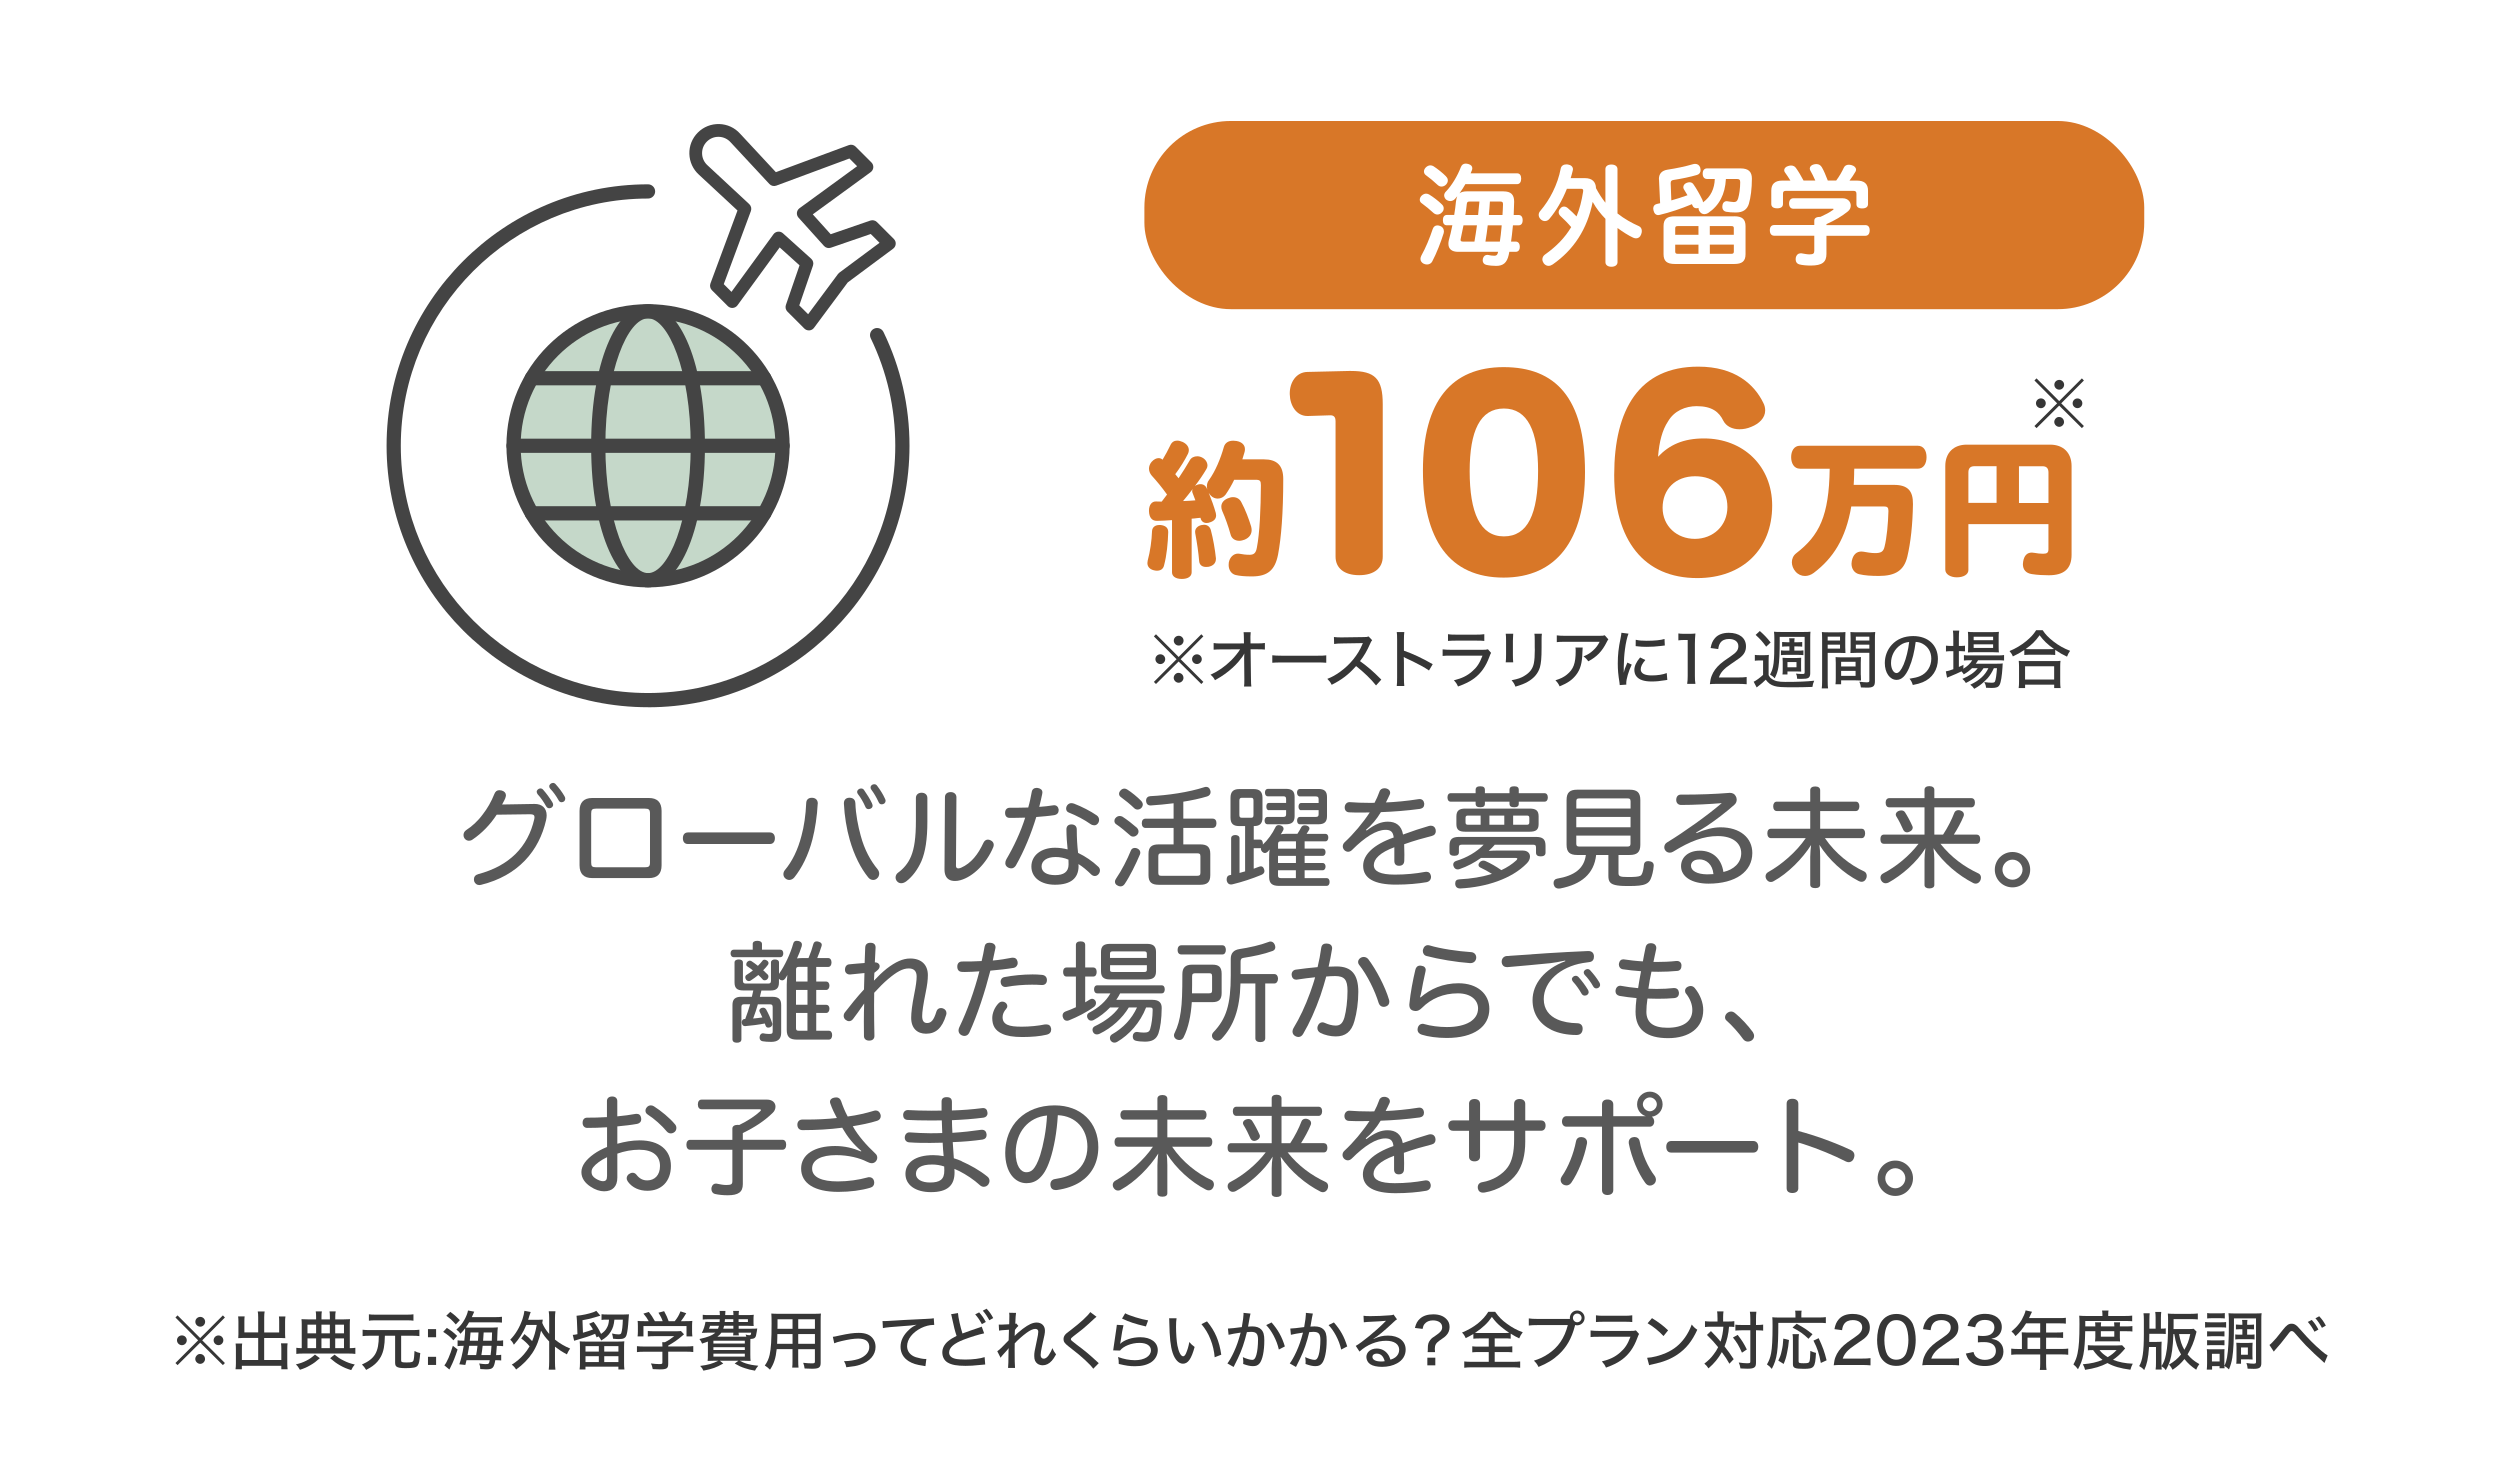 <?xml version="1.0" encoding="UTF-8"?><svg id="_レイヤー_2" xmlns="http://www.w3.org/2000/svg" viewBox="0 0 664.35 387.64"><defs><style>.cls-1{fill:#6f9e79;opacity:.4;}.cls-1,.cls-2,.cls-3,.cls-4,.cls-5,.cls-6{stroke-width:0px;}.cls-2{fill:#595959;}.cls-3{fill:#363636;}.cls-4{fill:#444;}.cls-5{fill:#d87728;}.cls-6{fill:#fff;}</style></defs><g id="design"><rect class="cls-6" width="664.35" height="387.64"/><rect class="cls-5" x="304.11" y="32.15" width="265.7" height="50.01" rx="23" ry="23"/><path class="cls-6" d="m383.19,54.34c.32.29.46.67.46,1.02,0,.41-.14.78-.46,1.07-.35.41-.81.58-1.22.58-.35,0-.7-.15-.99-.38-.93-.87-2.18-1.91-3.28-2.7-.26-.2-.41-.52-.41-.87,0-.32.15-.7.44-1.02.38-.38.81-.58,1.25-.58.29,0,.55.09.81.23,1.1.67,2.46,1.71,3.39,2.64Zm.52,7.14c0,.17-.03.32-.06.46-.75,2.44-1.94,5.45-3.05,7.54-.26.52-.81.81-1.39.81-.32,0-.64-.09-.93-.23-.52-.29-.81-.73-.81-1.28,0-.26.09-.58.26-.9,1.1-1.94,2.23-4.67,2.99-6.99.23-.67.67-.99,1.25-.99.17,0,.35.03.55.09.78.2,1.19.84,1.19,1.48Zm.55-14.59c.35.32.49.7.49,1.07,0,.35-.15.73-.46,1.07-.32.35-.78.55-1.22.55-.35,0-.7-.12-1.01-.41-.9-.87-2.23-1.97-3.25-2.7-.26-.23-.41-.55-.41-.9,0-.32.14-.7.44-1.02.38-.41.84-.61,1.28-.61.29,0,.58.09.81.23,1.07.7,2.44,1.77,3.34,2.7Zm15.32,3.97c1.86,0,2.81.81,2.79,2.76-.03,1.19-.06,2.35-.12,3.51h1.28c.72,0,1.1.52,1.1,1.39s-.38,1.36-1.1,1.36h-1.48c-.03.29-.06.58-.09.87-.12,1.16-.23,2.29-.41,3.45h1.22c.7,0,1.1.52,1.1,1.39s-.41,1.33-1.1,1.33h-1.68c-.06.29-.12.58-.17.84-.46,2.06-1.45,2.9-3.34,2.9-.84,0-1.89-.09-2.67-.29-.55-.15-.9-.58-.9-1.19,0-.15.03-.29.06-.46.17-.7.67-.99,1.16-.99.09,0,.2,0,.29.03.49.12,1.04.2,1.59.2.49,0,.81-.17.96-.87l.03-.17h-10.65c-1.59,0-2.55-.73-2.55-2.12,0-.32.03-.64.12-.99.32-1.1.64-2.47.93-3.94h-1.45c-.7,0-1.07-.49-1.07-1.36s.38-1.39,1.07-1.39h1.94c.2-1.16.35-2.35.46-3.45.06-.61.17-1.1.35-1.51-.2.26-.43.52-.64.75-.32.35-.78.52-1.22.52-.41,0-.81-.15-1.16-.44-.29-.32-.46-.7-.46-1.07,0-.35.17-.73.49-1.04,1.54-1.57,3.08-4.18,3.95-6.47.26-.64.67-.93,1.28-.93.2,0,.46.03.75.12.67.2,1.01.58,1.01,1.1,0,.17-.03.38-.12.58-.09.26-.2.52-.32.78h12.36c.7,0,1.07.55,1.07,1.42s-.38,1.45-1.07,1.45h-13.75c-.49.84-.99,1.65-1.57,2.44.46-.35,1.07-.52,1.92-.52h9.8Zm-10.67,9.02c-.23,1.22-.49,2.41-.72,3.48-.03.15-.06.29-.06.38,0,.35.2.46.7.46h2.99c.26-1.42.46-2.87.67-4.32h-3.57Zm1.57-6.32c-.46,0-.64.15-.7.7-.09.96-.23,1.91-.38,2.87h3.39c.14-1.19.29-2.7.35-3.57h-2.67Zm8.09,10.65c.2-1.22.32-2.41.43-3.63.03-.23.06-.46.06-.7h-3.71c-.17,1.45-.35,2.9-.61,4.32h3.83Zm.7-7.08c.06-.93.12-1.86.14-2.81v-.09c0-.52-.23-.67-.7-.67h-2.78c-.06,1.02-.17,2.49-.29,3.57h3.63Z"/><path class="cls-6" d="m416.4,50.13c-1.19,2.99-2.81,5.86-4.67,8.04-.32.38-.73.58-1.19.58-.38,0-.78-.15-1.13-.49-.35-.35-.52-.75-.52-1.16,0-.38.15-.75.44-1.07,2.49-2.9,4.61-6.96,5.42-11.25.15-.73.75-1.1,1.51-1.1.12,0,.26,0,.38.03.81.12,1.36.58,1.36,1.28,0,.12-.03.23-.06.35-.15.67-.35,1.33-.55,2h3.83c1.86,0,2.87.99,2.9,2.67.73,1.36,1.57,2.7,2.5,3.86v-8.93c0-.75.61-1.22,1.59-1.22s1.62.46,1.62,1.22v11.78c1.86,1.48,3.89,2.58,5.66,3.36.55.23.81.73.81,1.31,0,.29-.06.61-.2.93-.23.67-.75,1.02-1.33,1.02-.23,0-.49-.06-.75-.17-1.28-.58-2.76-1.54-4.18-2.58v9.08c0,.73-.64,1.22-1.62,1.22s-1.59-.49-1.59-1.22v-11.52c-1.25-1.28-2.44-2.76-3.39-4.5-1.45,7.31-5.08,12.76-10.62,16.62-.35.23-.72.38-1.1.38-.46,0-.93-.2-1.3-.7-.23-.35-.35-.7-.35-1.04,0-.49.26-.96.67-1.25,3.04-2.15,5.34-4.52,6.99-7.31-.9-1.07-1.83-2-2.84-2.93-.32-.29-.49-.64-.49-1.02,0-.32.12-.64.38-.93.29-.41.67-.58,1.04-.58.35,0,.72.15,1.04.44.81.7,1.57,1.42,2.29,2.18.81-1.94,1.36-4.12,1.74-6.53.03-.12.03-.23.03-.32,0-.35-.17-.49-.58-.49h-3.71Z"/><path class="cls-6" d="m444.19,53.24c1.42-.38,2.84-.87,4.24-1.36-.32-.55-.64-1.07-.96-1.6-.09-.17-.15-.35-.15-.52,0-.46.29-.93.87-1.16.29-.12.55-.17.78-.17.44,0,.81.17,1.07.58.78,1.1,1.65,2.64,2.35,4.09.09.23.17.46.17.67,2.09-1.51,3.05-3.68,3.13-6.21h-2.06c-.73,0-1.16-.52-1.16-1.42s.44-1.39,1.16-1.39h8.9c2.09,0,3.02.87,3.02,2.73,0,2.61-.32,5.08-.81,6.7-.44,1.39-1.42,2.29-3.45,2.29-.9,0-1.89-.06-2.61-.2-.52-.12-.99-.49-.99-1.33,0-.09,0-.17.03-.29.06-.75.55-1.19,1.04-1.19h.14c.58.09,1.22.2,1.8.23h.09c.55,0,.9-.26,1.1-.96.32-1.07.55-2.73.55-4.32,0-.67-.26-.84-.84-.84h-2.96c-.2,4.06-1.77,7.05-4.73,9.05-.29.17-.64.29-.96.29-.49,0-.96-.2-1.28-.7-.23-.32-.32-.64-.32-.96-.17.06-.35.09-.52.09-.44,0-.84-.2-1.02-.64-.09-.15-.14-.29-.2-.44-2.93,1.22-5.86,2.2-8.56,2.84-.14.03-.26.06-.38.06-.64,0-1.1-.44-1.28-1.28-.03-.15-.06-.32-.06-.46,0-.64.32-1.07.96-1.22.29-.06.58-.12.87-.2l-.29-6.21c-.03-.09-.03-.15-.03-.23,0-1.39.78-2.23,2.26-2.47,2.32-.35,4.82-.87,6.76-1.45.2-.06.41-.09.61-.09.64,0,1.13.32,1.36,1.02.06.23.09.44.09.61,0,.67-.35,1.13-.96,1.31-1.8.52-4,.99-6.24,1.33-.55.09-.75.29-.75.84v.12l.17,4.47Zm16.68,4.23c2.06,0,2.99.75,2.99,2.64v7.43c0,1.89-.93,2.61-2.99,2.61h-15.81c-2.06,0-2.99-.73-2.99-2.61v-7.45c0-1.89.93-2.61,2.99-2.61h15.81Zm-14.97,2.61c-.49,0-.73.09-.73.58v1.74h6.18v-2.32h-5.45Zm5.45,4.93h-6.18v1.86c0,.46.23.58.73.58h5.45v-2.44Zm9.4-4.35c0-.49-.2-.58-.7-.58h-5.69v2.32h6.38v-1.74Zm-.7,6.79c.49,0,.7-.12.7-.58v-1.86h-6.38v2.44h5.69Z"/><path class="cls-6" d="m485.36,59.82h10.33c.75,0,1.16.49,1.16,1.39s-.41,1.45-1.16,1.45h-10.33v4.81c0,2.15-1.07,3.1-4.18,3.1-1.04,0-2.23-.09-3.07-.32-.55-.15-.93-.61-.93-1.31,0-.15,0-.29.03-.44.17-.81.7-1.19,1.3-1.19h.17c.67.09,1.45.29,2.12.29,1.04,0,1.33-.23,1.33-.93v-4.03h-10.65c-.75,0-1.16-.55-1.16-1.45s.41-1.39,1.16-1.39h10.65v-1.16c0-.73.64-1.02,1.65-1.02,1.28-.58,2.35-1.13,3.31-1.83.12-.09.17-.17.17-.23s-.09-.09-.26-.09h-10.44c-.72,0-1.13-.55-1.13-1.39s.41-1.39,1.13-1.39h13.11c1.39,0,2.15.96,2.15,1.94,0,.55-.23,1.13-.75,1.54-1.62,1.31-3.51,2.41-5.71,3.39v.23Zm8.09-11.83c1.97,0,2.96.87,2.96,2.67v3.57c0,.75-.55,1.16-1.57,1.16s-1.51-.41-1.51-1.16v-2.73c0-.61-.26-.78-.81-.78h-17.93c-.55,0-.78.17-.78.78v2.7c0,.78-.55,1.16-1.54,1.16s-1.57-.38-1.57-1.16v-3.54c0-1.8.99-2.67,2.93-2.67h2.15c-.46-.78-.96-1.48-1.45-2.18-.14-.17-.2-.38-.2-.58,0-.44.35-.9,1.02-1.1.29-.09.55-.15.78-.15.58,0,1.02.23,1.31.64.67.9,1.36,2.09,2.03,3.36h3.13c-.41-.99-.96-2-1.33-2.67-.09-.17-.14-.35-.14-.52,0-.52.41-.93,1.07-1.1.26-.06.46-.09.7-.09.64,0,1.13.32,1.45.87.52.87,1.04,2.15,1.57,3.51h2.23c.87-1.16,1.54-2.38,2.03-3.42.26-.55.73-.78,1.31-.78.23,0,.52.03.81.12.7.2,1.13.67,1.13,1.19,0,.17-.06.35-.15.52-.43.75-.99,1.6-1.59,2.38h1.97Z"/><path class="cls-5" d="m309.33,150.28c-.23.96-.96,1.38-1.88,1.38-.27,0-.54-.04-.85-.12-1.08-.27-1.69-.96-1.69-1.92,0-.19.04-.42.08-.65.65-2.38,1.08-5.42,1.15-7.8.04-1.04.81-1.65,1.92-1.65h.31c1.31.11,2.07.73,2.07,1.84v.08c-.08,2.84-.38,6.11-1.11,8.83Zm2.11-12.06c-1.42.12-2.73.15-3.96.19-1.38.04-2.11-.92-2.15-2.61v-.12c0-1.5.77-2.46,1.84-2.42.5,0,1,0,1.54.04.46-.65.96-1.27,1.42-1.88-1.34-1.88-2.77-3.61-4.07-5.03-.46-.54-.73-1.19-.73-1.84,0-.61.23-1.27.69-1.81.62-.69,1.27-1,1.88-1,.38,0,.77.15,1.04.42.73-1.23,1.5-2.61,2.07-3.84.38-.84,1-1.23,1.8-1.23.46,0,.92.12,1.46.35,1.08.5,1.65,1.31,1.65,2.19,0,.31-.08.65-.23.96-.84,1.69-2.04,3.65-3.38,5.42.31.35.58.69.88,1.08,1.11-1.65,2.11-3.26,3-4.8.38-.69,1.15-1.04,1.96-1.04.46,0,.92.12,1.34.35.88.46,1.38,1.31,1.38,2.11,0,.31-.08.61-.27.92-.88,1.5-1.92,3.03-3.07,4.53.19-.15.42-.27.65-.35.31-.12.58-.15.85-.15.77,0,1.38.42,1.69,1.19.04.08.08.15.12.27-.08-.31-.12-.58-.12-.88,0-.58.15-1.15.54-1.65,1.69-2.34,3.11-5.72,3.96-8.79.31-1.11,1.23-1.69,2.5-1.69.27,0,.58.04.88.08,1.46.27,2.23,1.08,2.23,2.19,0,.31-.04.61-.15.92-.15.58-.35,1.15-.54,1.77h5.72c3.46,0,5.15,1.61,5.15,5.22,0,9.06-.54,15.63-1.38,20.09-.81,4.11-2.73,5.8-6.95,5.8-1.88,0-3.26-.12-4.34-.38-1.08-.27-1.84-1.31-1.84-2.65,0-.23,0-.42.04-.65.27-1.5,1.31-2.38,2.46-2.38.12,0,.27,0,.42.04.81.15,1.65.27,2.61.27,1.11,0,1.69-.38,1.96-1.84.77-3.88,1.04-10.45,1.08-16.63,0-1.19-.23-1.46-1.38-1.46h-5.72c-.65,1.38-1.42,2.69-2.27,3.92-.5.69-1.31,1.08-2.11,1.08-.65,0-1.34-.27-1.84-.81-.19-.23-.38-.46-.54-.73.73,1.77,1.42,3.73,1.88,5.38.04.23.08.42.08.61,0,.88-.54,1.5-1.58,1.84-.35.15-.65.19-.96.19-.77,0-1.38-.46-1.54-1.15l-.08-.23c-.27.04-.58.04-.84.08-.5.08-1,.12-1.5.15v14.25c0,1.08-.96,1.77-2.61,1.77s-2.61-.69-2.61-1.77v-13.83Zm2.96-5.07c1.08-.04,2.15-.08,3.26-.19-.23-.65-.5-1.31-.73-1.92-.08-.15-.12-.35-.12-.5,0-.19.04-.38.12-.58-.81,1.08-1.69,2.15-2.54,3.19Zm8.72,15.13v.23c0,1.11-.69,1.84-1.96,2.11-.23.04-.46.04-.65.04-1.04,0-1.73-.5-1.84-1.5-.19-2.3-.58-4.99-1.04-7.41-.04-.15-.04-.27-.04-.42,0-.84.61-1.57,1.69-1.8.23-.04.46-.08.69-.08.88,0,1.57.54,1.8,1.42.61,2.3,1.11,5.15,1.34,7.41Zm9.37-8.3c.08.31.12.58.12.88,0,1.08-.58,2-1.84,2.54-.5.19-1,.31-1.46.31-1.11,0-2.04-.61-2.3-1.69-.54-2-1.46-4.57-2.19-6.18-.19-.42-.27-.81-.27-1.19,0-.96.58-1.73,1.65-2.19.54-.23,1-.35,1.46-.35,1,0,1.81.5,2.23,1.38,1.04,1.92,2,4.46,2.61,6.49Z"/><path class="cls-5" d="m354.9,111.83c0-.9-.38-1.47-1.34-1.47l-6.02.19c-3.01.06-4.74-2.75-4.8-5.82-.06-3.14,1.73-5.82,4.67-5.89l11.01-.26h.58c6.4,0,8.45,2.05,8.45,8.83v40.51c0,3.01-2.24,4.93-6.27,4.93s-6.27-1.92-6.27-4.93v-36.09Z"/><path class="cls-5" d="m399.57,153.49c-14.33,0-21.44-9.98-21.44-28.48s7.68-27.45,21.44-27.45,21.63,8.13,21.63,27.9c0,18.17-7.68,28.03-21.63,28.03Zm-9.02-28.29c0,11.01,2.75,17.34,9.09,17.34s9.09-5.95,9.09-17.41c0-10.5-2.75-16.57-9.09-16.57s-9.09,6.02-9.09,16.64Z"/><path class="cls-5" d="m450.91,107.93c-3.01,0-6.02,1.22-7.68,4.1-1.47,2.24-2.3,5.25-2.62,9.34,3.01-3.14,6.66-4.86,12.22-4.86,10.37,0,18.11,7.3,18.11,17.85,0,11.58-7.87,19.26-19.9,19.26-14.14,0-22.08-9.92-22.08-27.39s6.66-28.8,22.33-28.8c9.79,0,14.91,4.74,17.28,9.6.38.7.51,1.41.51,2.05,0,1.98-1.6,3.52-3.71,4.35-1.02.45-2.11.64-3.14.64-1.86,0-3.52-.77-4.29-2.3-1.09-2.24-2.94-3.84-7.04-3.84Zm-9.09,27.01c0,4.86,3.78,8.26,8.58,8.26s8.64-3.46,8.64-8.45-3.33-8.19-8.58-8.19-8.64,3.46-8.64,8.38Z"/><path class="cls-5" d="m478.32,124.55c-1.61,0-2.34-1.5-2.34-3.07s.73-3.03,2.34-3.03h31.3c1.61,0,2.34,1.38,2.34,3.03s-.73,3.07-2.34,3.07h-16.86c-.04.5-.04,1-.04,1.5-.04.92-.04,1.88-.12,2.8h10.68c3.73,0,5.11,1.61,5.07,5.11-.08,5.45-.61,10.25-1.5,13.98-.88,3.65-3.15,5.11-7.57,5.11-2,0-3.72-.11-5.22-.46-1.34-.31-2.04-1.5-2.04-2.8,0-.23.04-.5.08-.73.35-1.73,1.31-2.5,2.54-2.5.15,0,.31,0,.5.04.88.15,2.04.38,3.11.38,1.61,0,2.23-.38,2.54-1.65.61-2.38.96-6.3,1.04-9.45v-.15c0-.88-.31-1.15-1.23-1.15h-8.64c-1.46,8.56-4.8,13.75-9.99,17.67-.73.54-1.54.81-2.3.81-.96,0-1.84-.38-2.54-1.19-.61-.69-.96-1.61-.96-2.46s.35-1.77,1.15-2.38c6.18-4.76,8.72-9.95,8.91-22.47h-7.91Z"/><path class="cls-5" d="m523.08,139.29v12.21c0,1.19-1.34,1.92-3.07,1.92s-3.07-.84-3.07-2.04v-27.54c0-3.53,2.23-5.68,5.68-5.68h22.2c3.46,0,5.68,2.15,5.68,5.68v23.58c0,3.76-2.04,5.45-6.07,5.45-1.38,0-3.07-.08-4.49-.31-1.57-.23-2.38-1.19-2.38-2.65,0-.23.04-.46.08-.73.27-1.54,1.04-2.34,2.3-2.34.23,0,.42.04.69.08.77.15,1.61.23,2.3.23,1.08,0,1.42-.31,1.42-1.19v-6.68h-21.28Zm7.49-15.4h-5.91c-1.08,0-1.58.58-1.58,1.65v8.1h7.49v-9.76Zm13.79,9.76v-8.1c0-1.08-.5-1.65-1.58-1.65h-6.26v9.76h7.83Z"/><path class="cls-3" d="m319.24,168.55l.54.56-6.03,6.07,6.03,6.03-.54.56-6.03-5.98-6.02,5.98-.56-.56,6.03-6.03-6.03-6.07.56-.56,6.02,6.03,6.03-6.03Zm-9.6,6.61c0,.73-.58,1.31-1.29,1.31s-1.31-.59-1.31-1.31.58-1.29,1.31-1.29,1.29.58,1.29,1.29Zm4.86,4.96c0,.71-.59,1.31-1.29,1.31s-1.31-.63-1.31-1.31.61-1.31,1.19-1.31h.05s.02.02.03.02l.03-.02c.71,0,1.29.58,1.29,1.31Zm.02-9.88c0,.73-.58,1.31-1.29,1.31s-1.31-.59-1.31-1.31.6-1.29,1.31-1.29,1.29.58,1.29,1.29Zm4.84,4.93c0,.71-.58,1.29-1.29,1.29s-1.29-.58-1.29-1.29.58-1.29,1.29-1.29,1.29.58,1.29,1.29Z"/><path class="cls-3" d="m330.62,174.84c0-.2,0-.36.05-1.19-.31.63-.71,1.21-1.55,2.18-.9,1.07-2.26,2.31-3.62,3.28-.7.51-1.29.88-2.63,1.65-.36-.68-.56-.94-1.19-1.46,2.04-.92,3.79-2.14,5.52-3.84.83-.83,1.85-2.07,2.35-2.91l-4.88.02c-1,0-1.43.02-2.16.08v-1.77c.65.1.97.12,2.21.12l5.85-.02-.02-1.33c-.02-.99-.02-1.09-.08-1.65h1.89c-.05.41-.07.73-.07,1.14v.48l.02,1.36h1.78c1.04,0,1.48-.03,2.04-.12v1.75c-.44-.05-1.16-.07-2.02-.07h-1.78l.1,7.73c.02,1.24.03,1.61.1,2.16h-1.94c.07-.54.08-.78.08-1.78v-.34l-.05-5.29v-.19Z"/><path class="cls-3" d="m338.09,174.13c.63.08,1.36.12,2.62.12h9.2c1.46,0,1.87-.02,2.53-.1v1.97c-.75-.07-1.29-.08-2.55-.08h-9.16c-1.43,0-1.94.02-2.63.08v-1.99Z"/><path class="cls-3" d="m365.67,182.15c-1.34-1.7-3.21-3.48-5.3-5.15-1.97,2.23-3.82,3.65-6.49,4.98-.37-.73-.54-.95-1.16-1.58,1.31-.51,2.12-.97,3.42-1.89,2.62-1.89,4.73-4.49,5.86-7.22q.05-.15.1-.25t.07-.15c-.2.02-.31.02-.53.02l-4.93.08c-1.05.02-1.38.03-2.18.14l-.05-1.85c.58.07,1,.1,1.75.1h.46l5.66-.08c.82,0,.97-.03,1.34-.17l.95,1c-.2.22-.34.46-.51.87-.82,1.89-1.68,3.38-2.72,4.69,2.14,1.55,3.5,2.74,5.66,4.91l-1.41,1.56Z"/><path class="cls-3" d="m371.17,182.3c.08-.73.1-1.16.1-2.18v-10.11c0-1.17-.02-1.56-.1-2.04h2.01c-.07.54-.1,1.12-.1,2.07v2.87c2.43.85,4.81,1.97,7.65,3.59l-.99,1.68c-.77-.53-1.21-.8-2.11-1.29-1.29-.7-3.14-1.61-4.06-2.01q-.29-.12-.54-.29,0,.24.03.66c0,.15.02.68.02.85v4.01c0,.9.03,1.55.1,2.18h-2.01Z"/><path class="cls-3" d="m383.35,172.56c.77.08,1.24.12,2.35.12h8.13c.88,0,1.16-.02,1.58-.14l.83.95c-.15.27-.24.46-.46,1.07-.93,2.53-2.21,4.35-4.03,5.71-1.21.88-2.31,1.44-4.3,2.16-.31-.7-.46-.94-1.09-1.65,2.09-.51,3.48-1.17,4.81-2.33,1.29-1.1,2.02-2.19,2.79-4.22h-8.29c-1.34,0-1.72.02-2.31.08v-1.77Zm1.44-4.03c.73.1.92.12,2.12.12h5.39c1.02,0,1.36-.02,2.14-.12v1.79c-.66-.07-1.12-.08-2.12-.08h-5.42c-.9,0-1.27.02-2.11.08v-1.79Z"/><path class="cls-3" d="m402.12,168.4q-.05.41-.08,1.82v3.72c0,.95.02,1.53.08,2.06h-1.99c.07-.68.09-1.07.09-2.06v-3.72c0-.88-.02-1.31-.09-1.82h1.99Zm7.62.03c-.07.54-.08.78-.08,1.87v1.84c0,2.69-.14,4.15-.44,5.18-.48,1.63-1.58,2.92-3.3,3.89-.85.48-1.68.8-3.21,1.26-.27-.71-.42-.97-1.02-1.7,1.7-.34,2.5-.61,3.38-1.16,1.48-.87,2.26-1.92,2.55-3.42.15-.78.24-1.92.24-3.54l-.02-.63v-1.72c0-1.27-.02-1.43-.09-1.89h1.99Z"/><path class="cls-3" d="m420.58,172.07q-.05.31-.07,1.29c-.07,2.89-.54,4.54-1.7,6.02-1.02,1.31-2.26,2.16-4.35,3.01-.37-.77-.56-1.02-1.12-1.61,1.38-.43,2.18-.82,3.03-1.5,1.75-1.41,2.35-2.97,2.35-6.26,0-.48,0-.61-.07-.95h1.94Zm6.82-2.16c-.19.24-.24.34-.44.73-1.19,2.41-2.65,3.94-4.9,5.1-.41-.6-.61-.82-1.26-1.31,1.17-.49,1.8-.88,2.57-1.6.75-.68,1.27-1.39,1.72-2.28h-9.2c-1.09,0-1.55.02-2.19.09v-1.8c.61.08,1.14.12,2.21.12h8.98c1.05,0,1.17-.02,1.56-.14l.95,1.09Z"/><path class="cls-3" d="m432.76,168.38c-.36.87-.73,2.5-.94,4.15-.19,1.36-.31,3.16-.32,4.64v1.53h.03c.15-.75.25-1.07.92-2.62l1.17.53c-.87,1.82-1.46,3.84-1.46,4.95,0,.07,0,.2.02.37l-1.75.12c-.02-.29-.03-.39-.08-.75-.32-1.97-.44-3.23-.44-5.01,0-2.26.2-4.1.73-6.63.17-.88.2-1.07.24-1.51l1.89.24Zm4.47,7.02c-.85.99-1.22,1.73-1.22,2.48,0,1.05,1,1.61,2.92,1.61,1.51,0,2.97-.22,3.99-.63l.15,1.82c-.22.03-.27.03-.65.1-1.29.22-2.36.32-3.5.32-2.04,0-3.37-.46-4.08-1.39-.34-.42-.53-1.05-.53-1.67,0-1.02.49-2.09,1.53-3.33l1.38.68Zm-2.55-5.39c.9.2,1.6.27,2.89.27,2.09,0,3.79-.17,4.76-.48l.08,1.73c-.12,0-.22.02-1.19.14-1.05.14-2.36.22-3.6.22-.97,0-1.73-.03-2.48-.14-.24-.02-.29-.03-.48-.05l.02-1.7Z"/><path class="cls-3" d="m446,168.33c.48.08.83.1,1.58.1h1.36c.75,0,1-.02,1.6-.08-.1,1.04-.14,1.84-.14,2.82v8.45c0,.87.03,1.43.14,2.11h-2.19c.1-.65.14-1.26.14-2.11v-9.55h-.85c-.58,0-1.05.03-1.63.1v-1.84Z"/><path class="cls-3" d="m456.45,181.73c-1.24,0-1.5.02-2.07.08.12-1.05.24-1.6.48-2.21.44-1.16,1.19-2.19,2.28-3.16.58-.51,1.1-.9,2.72-1.99s2.09-1.72,2.09-2.75c0-1.17-.97-1.9-2.5-1.9-1.05,0-1.84.36-2.31,1.05-.29.44-.42.82-.54,1.63l-2.02-.27c.22-1.21.53-1.9,1.14-2.62.8-.94,2.07-1.43,3.69-1.43,2.82,0,4.57,1.38,4.57,3.59,0,1.29-.49,2.19-1.72,3.13-.53.39-.77.56-2.28,1.58-1.9,1.27-2.75,2.24-3.2,3.57h5.07c.99,0,1.73-.03,2.31-.12v1.92c-.75-.07-1.39-.1-2.38-.1h-5.32Z"/><path class="cls-3" d="m466.33,174.03c.44.07.71.08,1.34.08h1.1c.49,0,.9-.02,1.29-.08-.05.53-.07.92-.07,1.84v3.54c.24.48.41.7.78.95.83.63,1.82.85,3.67.85,3.42,0,5.64-.1,7.67-.32-.29.68-.34.85-.48,1.65-1.72.07-3.59.1-5.03.1-3.23,0-4.15-.07-5.08-.34-.97-.29-1.62-.76-2.29-1.68-.63.63-1.31,1.22-1.99,1.72-.07.05-.14.1-.42.34l-.8-1.51c.65-.31,1.65-1.04,2.5-1.82v-3.84h-1c-.53,0-.78.02-1.19.08v-1.55Zm1.33-6.34c1.26,1.12,1.89,1.8,2.87,3.04l-1.19,1.12c-1.02-1.41-1.55-1.99-2.8-3.13l1.12-1.04Zm5.29,2.46c0,3.26-.12,5.73-.34,7.07-.19,1.14-.39,1.78-.99,3.03-.27-.32-.68-.65-1.24-.99.99-1.87,1.14-3.11,1.14-9.4,0-.94-.03-1.5-.1-1.99.51.05.83.07,1.73.07h6.24c.95,0,1.24-.02,1.73-.07-.05.44-.07.8-.07,1.72v9.38c0,.59-.19,1.02-.53,1.19-.36.19-.82.25-1.92.25-.39,0-.6,0-1.02-.03-.05-.73-.1-.92-.31-1.38.54.07,1.09.1,1.67.1.54,0,.63-.05.63-.46v-9.4h-6.63v.9Zm2.57,1.63h-.48c-.61,0-1.05.02-1.46.07v-1.24c.41.03.92.07,1.46.07h.48v-.12c0-.37-.03-.7-.08-.95h1.46c-.03.2-.07.59-.07.97v.1h.65c.54,0,1.02-.02,1.44-.07v1.24c-.39-.05-.83-.07-1.44-.07h-.65v1.12h.95c.68,0,1.05-.02,1.46-.07v1.27c-.48-.05-.9-.07-1.46-.07h-3.03c-.53,0-1,.02-1.48.07v-1.27c.43.05.82.07,1.48.07h.77v-1.12Zm-1.85,7.46c.05-.31.07-.68.07-1.26v-2.09c0-.42-.02-.68-.05-1.09.34.03.7.05,1.07.05h2.79c.48,0,.82-.02,1.1-.05-.03.37-.03.66-.03,1.04v1.73c0,.39,0,.66.03.9-.25-.02-.56-.03-.9-.03h-2.75v.8h-1.33Zm1.33-1.92h2.4v-1.38h-2.4v1.38Z"/><path class="cls-3" d="m485.69,180.91c0,1,.03,1.58.1,2.02h-1.68c.07-.49.1-1.02.1-2.02v-11.05c0-.88-.02-1.36-.07-1.9.46.05.9.07,1.75.07h2.79c.87,0,1.26-.02,1.73-.07-.03.53-.05.94-.05,1.6v2.43c0,.73.02,1.16.05,1.55-.46-.03-.99-.05-1.63-.05h-3.09v7.43Zm0-10.69h3.28v-1.04h-3.28v1.04Zm0,2.14h3.28v-1.05h-3.28v1.05Zm8.81,6.97c0,.65.02,1.09.05,1.51-.51-.03-.99-.05-1.67-.05h-3.62v1.04h-1.5c.07-.49.08-.97.08-1.65v-4.01c0-.61-.02-1.09-.05-1.56.46.05.9.07,1.61.07h3.52c.73,0,1.16-.02,1.61-.07-.03.46-.05.9-.05,1.56v3.16Zm-5.24-2.23h3.84v-1.24h-3.84v1.24Zm0,2.5h3.84v-1.33h-3.84v1.33Zm8.98,1.43c0,1.33-.44,1.7-2.09,1.7-.37,0-1.34-.03-1.63-.05-.1-.66-.19-.99-.41-1.53.88.12,1.5.17,1.94.17.58,0,.71-.08.71-.46v-7.38h-3.4c-.65,0-1.17.02-1.63.05.03-.46.05-.9.05-1.55v-2.43c0-.58-.02-1.11-.05-1.6.46.05.87.07,1.73.07h3.08c.88,0,1.31-.02,1.78-.07-.07.65-.08,1.07-.08,1.89v11.19Zm-5.07-10.81h3.59v-1.04h-3.59v1.04Zm0,2.14h3.59v-1.05h-3.59v1.05Z"/><path class="cls-3" d="m507.35,177.44c-.99,2.24-2.02,3.23-3.35,3.23-1.8,0-3.13-1.89-3.13-4.47,0-1.82.65-3.54,1.84-4.84,1.39-1.53,3.35-2.33,5.71-2.33,3.96,0,6.56,2.43,6.56,6.1,0,2.84-1.5,5.12-4.05,6.17-.8.32-1.46.51-2.62.73-.25-.78-.41-1.07-.87-1.67,1.33-.2,2.09-.39,2.82-.7,1.82-.78,2.96-2.57,2.96-4.62,0-1.77-.83-3.18-2.33-3.98-.58-.31-1.04-.42-1.82-.48-.31,2.53-.92,5.01-1.73,6.85Zm-2.33-6.02c-1.55,1.04-2.5,2.86-2.5,4.79,0,1.48.65,2.65,1.46,2.65.61,0,1.24-.75,1.9-2.29.66-1.56,1.24-3.94,1.46-5.97-.94.1-1.6.32-2.33.82Z"/><path class="cls-3" d="m524.01,177.6c-.66.65-1.27,1.1-2.16,1.61-.17-.29-.25-.41-.61-.8-.56.29-2.18,1-2.84,1.26-.46.19-.88.37-.99.42l-.32-1.68c.66-.12.9-.19,1.99-.58v-4.79h-.6c-.51,0-.93.03-1.36.08v-1.55c.43.07.82.08,1.39.08h.56v-2.21c0-.83-.03-1.36-.1-1.87h1.68c-.08.54-.1,1.02-.1,1.89v2.19h.34c.61,0,.97-.02,1.29-.07v1.51c-.48-.05-.82-.07-1.27-.07h-.36v4.22c.49-.22.68-.31,1.21-.58l-.02,1.05c1.09-.68,1.87-1.41,2.36-2.26h-.65c-.71,0-1.21.03-1.56.08v-1.44c.37.07.8.08,1.58.08h7.36c.82,0,1.33-.03,1.73-.1v1.45c-.43-.05-.99-.07-1.73-.07h-5.18c-.2.36-.31.49-.61.92h5.51c.82,0,1.19-.02,1.67-.07-.05.27-.05.32-.08,1.02-.14,2.29-.41,4.01-.77,4.66-.34.63-.83.83-2.09.83-.46,0-.95-.02-1.5-.05-.07-.61-.19-.97-.48-1.51.83.12,1.46.17,2.01.17.48,0,.73-.1.83-.31.22-.49.42-1.85.53-3.54h-.83c-.44,1-.99,1.89-1.63,2.63-.53.59-1.44,1.43-2.14,1.94-.43.31-.75.51-1.44.9-.37-.53-.51-.68-1.05-1.09,1.44-.7,2.14-1.16,3.06-1.99.71-.66,1.31-1.46,1.75-2.4h-1.29c-1.02,1.61-2.52,2.86-4.69,3.93-.25-.43-.48-.7-.94-1.09,1.89-.78,3.28-1.75,4.08-2.84h-1.53Zm.49-4.28c-.66,0-1.17.02-1.55.07.03-.46.07-.93.07-1.6v-2.36c0-.75-.02-1.02-.07-1.53.51.07.92.08,1.68.08h4.76c.82,0,1.31-.02,1.8-.08-.07.48-.07.8-.07,1.63v2.26c0,.75.02,1.24.07,1.58-.37-.03-.87-.05-1.55-.05h-5.15Zm-.02-3.2h5.17v-.92h-5.17v.92Zm0,2.06h5.17v-.95h-5.17v.95Z"/><path class="cls-3" d="m537.95,172.72c-1.19.78-1.85,1.16-3.06,1.72-.19-.53-.41-.88-.88-1.43,1.6-.65,3.11-1.55,4.45-2.65,1.19-.99,1.94-1.79,2.63-2.89h1.73c.73,1.12,1.48,1.9,2.82,2.96,1.39,1.09,2.82,1.89,4.47,2.52-.39.54-.58.92-.82,1.55-1.24-.58-1.92-.97-3.14-1.8v1.36c-.41-.05-.87-.07-1.5-.07h-5.32c-.49,0-.97.02-1.39.07v-1.33Zm-1.51,10.13c.07-.51.1-1.02.1-1.72v-3.89c0-.66-.03-1.14-.08-1.63.36.05.76.07,1.41.07h8.26c.65,0,1.05-.02,1.43-.07-.07.48-.08.94-.08,1.63v3.89c0,.73.02,1.19.1,1.72h-1.7v-.9h-7.73v.9h-1.7Zm1.7-2.28h7.73v-3.52h-7.73v3.52Zm6.53-8.06c.53,0,.82-.02,1.17-.03-1.77-1.27-2.75-2.21-3.84-3.67-1.12,1.58-2.04,2.48-3.71,3.67.36.02.63.03,1.09.03h5.29Z"/><path class="cls-3" d="m553.24,100.55l.54.56-6.03,6.07,6.03,6.03-.54.56-6.03-5.98-6.02,5.98-.56-.56,6.03-6.03-6.03-6.07.56-.56,6.02,6.03,6.03-6.03Zm-9.6,6.61c0,.73-.58,1.31-1.29,1.31s-1.31-.59-1.31-1.31.58-1.29,1.31-1.29,1.29.58,1.29,1.29Zm4.86,4.96c0,.71-.59,1.31-1.29,1.31s-1.31-.63-1.31-1.31.61-1.31,1.19-1.31h.05s.02.02.03.02l.03-.02c.71,0,1.29.58,1.29,1.31Zm.02-9.88c0,.73-.58,1.31-1.29,1.31s-1.31-.59-1.31-1.31.6-1.29,1.31-1.29,1.29.58,1.29,1.29Zm4.84,4.93c0,.71-.58,1.29-1.29,1.29s-1.29-.58-1.29-1.29.58-1.29,1.29-1.29,1.29.58,1.29,1.29Z"/><path class="cls-2" d="m131.99,216.49c-1.65,2.58-3.92,4.93-6.41,6.61-.32.23-.64.32-.96.32-.46,0-.9-.23-1.19-.64-.17-.23-.26-.55-.26-.87,0-.46.2-.96.7-1.31,1.54-.99,3.1-2.38,4.44-4.21,1.16-1.48,2.26-3.36,3.07-5.42.26-.64.67-.99,1.33-.99.17,0,.38.03.61.09.75.2,1.13.7,1.13,1.28,0,.12-.03.26-.06.38-.06.29-.2.64-.41,1.02-.15.32-.35.67-.55,1.04l8.59-.15c2-.03,3.25,1.1,3.25,3.05,0,.38-.06.78-.15,1.22-1.86,8.24-7.43,14.79-17.29,17.23-.15.03-.29.06-.44.06-.67,0-1.16-.38-1.39-1.02-.03-.17-.06-.35-.06-.49,0-.67.38-1.19,1.13-1.39,8.24-2.2,13.23-7.19,14.91-14.65.03-.2.06-.35.06-.49,0-.55-.32-.78-1.16-.78l-8.9.12Zm12.33-6.64c.84.93,1.83,2.29,2.44,3.31.15.23.23.46.23.7,0,.52-.44.93-1.04.93-.35,0-.64-.2-.87-.61-.61-1.1-1.39-2.23-2.2-3.1-.15-.23-.26-.46-.26-.67,0-.46.49-.9.99-.9.26,0,.52.12.73.35Zm3.34-1.45c.87.96,1.71,2.06,2.35,3.19.15.23.2.46.2.67,0,.52-.41.93-.99.93-.32,0-.61-.17-.81-.58-.64-1.13-1.36-2.15-2.2-3.02-.17-.2-.26-.41-.26-.64,0-.49.52-.9,1.02-.9.23,0,.49.12.7.35Z"/><path class="cls-2" d="m175.81,229.95c0,2.29-1.16,3.39-3.36,3.39h-15.08c-2.18,0-3.36-1.1-3.36-3.39v-14.47c0-2.29,1.19-3.42,3.36-3.42h15.08c2.2,0,3.36,1.13,3.36,3.42v14.47Zm-4.44.52c1.07,0,1.36-.26,1.36-1.28v-13c0-1.02-.29-1.31-1.36-1.31h-12.94c-1.07,0-1.33.29-1.33,1.31v13c0,1.02.26,1.28,1.33,1.28h12.94Z"/><path class="cls-2" d="m182.8,224.29c-.87,0-1.33-.61-1.33-1.54s.46-1.54,1.36-1.54h21.73c.9,0,1.36.64,1.36,1.54s-.46,1.54-1.33,1.54h-21.78Z"/><path class="cls-2" d="m217.3,213.59c-.17,3.31-.7,6.73-1.39,9.43-1.1,4.32-2.9,7.72-4.81,10.12-.38.46-.87.7-1.36.7-.38,0-.75-.15-1.04-.41-.35-.29-.52-.7-.52-1.13,0-.41.15-.81.46-1.16,1.83-2.2,3.36-5.19,4.35-9.05.67-2.41,1.13-5.6,1.25-8.67.03-.96.64-1.45,1.6-1.42,1.02.06,1.51.7,1.48,1.6Zm10.01-.17c.09,3.02.73,6.18,1.42,8.67.99,3.71,2.61,6.64,4.5,8.93.26.35.41.73.41,1.13,0,.49-.2.99-.61,1.31-.29.26-.64.38-.99.38-.46,0-.93-.2-1.31-.67-1.97-2.44-3.71-5.77-4.93-10.04-.81-2.81-1.39-6.32-1.54-9.54v-.15c0-.81.46-1.39,1.36-1.45,1.04-.03,1.65.49,1.68,1.42Zm4.41.06c.09.2.17.44.17.61,0,.55-.49.93-1.1.93-.44,0-.7-.26-.87-.7-.49-1.13-1.19-2.35-1.94-3.31-.17-.2-.2-.41-.2-.58,0-.49.52-.9,1.02-.9.38,0,.61.12.81.41.73,1.02,1.62,2.47,2.12,3.54Zm-.38-4.18c0-.55.46-.9.99-.9.35,0,.61.17.78.44.78,1.02,1.54,2.23,2.06,3.39.12.23.17.41.17.58,0,.49-.38.93-1.1.93-.38,0-.61-.26-.78-.64-.55-1.19-1.19-2.29-1.91-3.25-.17-.26-.2-.38-.2-.55Z"/><path class="cls-2" d="m243.39,212.05c0-.84.61-1.39,1.51-1.39s1.54.52,1.54,1.42v6.21c0,4.79-.55,8.12-1.57,10.53-.99,2.23-2.38,4.12-4.06,5.4-.44.32-.9.49-1.31.49-.44,0-.84-.17-1.13-.52-.26-.29-.38-.67-.38-1.02,0-.46.23-.96.64-1.25,1.42-1.02,2.7-2.47,3.48-4.38.87-2.12,1.28-4.96,1.28-9.43v-6.06Zm7.72-.2c0-.84.58-1.36,1.54-1.36.84,0,1.51.52,1.51,1.36l-.12,18.22c0,.44.2.7.61.7.2,0,.44-.06.73-.17,2.76-1.22,4.55-3.6,5.98-6.67.26-.55.7-.81,1.16-.81.23,0,.49.06.75.2.52.23.81.7.81,1.19,0,.23-.06.44-.15.67-1.8,4.29-5.34,7.8-8.73,8.73-.49.15-.99.2-1.42.2-.64,0-1.19-.12-1.6-.38-.75-.46-1.19-1.31-1.19-2.7l.12-19.17Z"/><path class="cls-2" d="m270.03,229.89c-.35.58-.78.87-1.28.87-.78,0-1.6-.55-1.6-1.36,0-.38.09-.73.29-1.07,1.94-3.28,3.83-7.31,4.99-11.05-.99.03-1.97.06-3.02.06h-1.13c-.78,0-1.19-.52-1.19-1.33s.46-1.36,1.25-1.36h1.77c1.04,0,2.12-.03,3.13-.06.41-1.36.67-2.73.93-4.12.12-.75.64-1.1,1.33-1.1.12,0,.23,0,.32.03.75.15,1.19.52,1.19,1.19,0,.15-.03.29-.06.44-.2,1.04-.49,2.23-.78,3.39,1.31-.09,2.55-.23,3.68-.41.09-.03.17-.03.26-.03.67,0,1.1.41,1.22,1.13v.2c0,.67-.38,1.16-1.19,1.31-1.45.23-3.1.35-4.76.49-1.33,4.41-3.25,9.08-5.37,12.79Zm21.78.38c.35.32.49.67.49,1.04,0,.73-.61,1.48-1.36,1.48-.35,0-.7-.15-.99-.44-1.02-1.02-2.29-2.09-3.36-2.73.03.23.03.49.03.7-.09,3.07-2.06,4.79-6.27,4.79-3.8,0-6.27-1.94-6.27-4.84s2.52-4.99,6.29-4.99c1.16,0,2.26.17,3.34.44-.17-1.51-.32-3.57-.32-5.31,0-.93.58-1.33,1.33-1.33.81,0,1.42.44,1.42,1.33,0,2.26.12,4.29.35,6.24,1.89.9,3.86,2.23,5.31,3.63Zm-11.37-2.52c-2.26,0-3.65,1.02-3.65,2.49s1.31,2.32,3.6,2.32,3.57-.87,3.57-2.84c0-.41,0-.75-.03-1.28-1.04-.46-2.29-.7-3.48-.7Zm4.93-14.21c2.12.81,4.47,2.03,6.06,3.13.44.29.64.75.64,1.19.03.73-.58,1.54-1.36,1.45-.29-.03-.58-.09-.87-.29-1.68-1.19-3.77-2.29-5.83-3.1-.46-.17-.7-.58-.7-1.04,0-.78.64-1.48,1.42-1.45.23,0,.44.06.64.12Z"/><path class="cls-2" d="m302.09,219.94c.32.32.46.67.46,1.02,0,.32-.12.64-.35.87-.29.32-.67.49-1.04.49-.32,0-.61-.09-.84-.32-.99-.87-2.52-2.2-3.74-2.99-.26-.17-.44-.49-.44-.87,0-.26.09-.52.32-.78.29-.35.7-.52,1.1-.52.23,0,.46.06.7.17,1.13.7,2.84,2.06,3.83,2.93Zm.93,6.67c0,.15-.03.29-.09.44-1.04,2.49-2.7,5.86-4.06,7.86-.29.44-.7.64-1.1.64-.29,0-.61-.09-.9-.29-.38-.2-.58-.55-.58-.96,0-.29.12-.61.38-.96,1.33-1.91,2.9-4.96,3.86-7.34.17-.44.55-.67,1.02-.67.2,0,.41.03.64.12.58.26.84.7.84,1.16Zm.26-13.78c.26.32.41.64.41.96s-.15.64-.38.9c-.26.29-.64.44-1.02.44-.32,0-.64-.12-.9-.38-.96-.96-2.52-2.2-3.6-2.99-.26-.2-.41-.49-.41-.81,0-.29.12-.58.35-.84.29-.38.7-.55,1.07-.55.26,0,.49.09.73.23,1.13.7,2.76,2.03,3.74,3.05Zm8.59,7.19h-7.43c-.64,0-1.02-.46-1.02-1.25s.38-1.22,1.02-1.22h7.43v-4.09c-2.06.26-4.12.46-6.03.58h-.12c-.7,0-1.1-.46-1.16-1.16v-.12c0-.75.49-1.16,1.13-1.19,4.67-.23,10.12-1.02,14.33-2.38.17-.06.35-.09.49-.09.49,0,.9.26,1.07.84.09.17.12.38.12.55,0,.55-.35.99-.93,1.16-1.94.58-4.09,1.04-6.32,1.39v4.5h7.77c.67,0,1.04.44,1.04,1.22s-.38,1.25-1.04,1.25h-7.77v4.38h4.5c1.86,0,2.67.7,2.67,2.52v5.66c0,1.86-.81,2.55-2.67,2.55h-11.05c-1.86,0-2.7-.7-2.7-2.55v-5.66c0-1.83.84-2.52,2.7-2.52h3.97v-4.38Zm6.29,12.71c.58,0,.84-.15.84-.78v-4.41c0-.64-.26-.78-.84-.78h-9.57c-.55,0-.78.15-.78.78v4.41c0,.64.23.78.78.78h9.57Z"/><path class="cls-2" d="m337.25,228.85c0-1.62.03-2.47.15-3.1-.15.2-.32.38-.46.52-.26.26-.55.41-.81.41s-.49-.12-.73-.35c-.23-.26-.35-.58-.35-.87v-.12c-.09.03-.17.06-.29.06h-1.6v5.45c.49-.17.99-.38,1.48-.55.15-.06.29-.09.41-.09.41,0,.73.29.87.81.06.15.09.32.09.46,0,.44-.26.78-.84,1.02-2.41.99-5.11,1.89-7.63,2.49-.15.03-.26.06-.41.06-.55,0-.96-.32-1.13-.96-.03-.15-.03-.26-.03-.41,0-.55.23-.99.73-1.1.15-.03.32-.06.46-.09v-9.72c0-.58.49-.87,1.1-.87s1.13.29,1.13.87v9.2c.49-.15.99-.26,1.48-.41v-12.04h-1.62c-1.54,0-2.26-.67-2.26-2.26v-5.25c0-1.6.75-2.32,2.29-2.32h3.92c1.54,0,2.29.73,2.29,2.32v5.25c0,1.6-.7,2.26-2.26,2.26h-.06v3.6h1.65c.49,0,.78.44.78,1.1,0,.09,0,.15-.03.23,1.28-1.16,2.58-2.96,3.34-4.58.17-.41.49-.61.9-.61.17,0,.38.06.61.12.44.17.67.49.67.84,0,.15-.03.32-.12.46-.15.32-.38.67-.61,1.02.41-.06.84-.12,1.31-.12h3.1c.41-.61.75-1.22.99-1.68.17-.38.52-.58.99-.58.15,0,.29.03.44.06.52.15.78.44.78.78,0,.15-.03.26-.12.41-.17.32-.41.67-.64,1.02h5.02c.49,0,.75.41.75.96,0,.58-.26,1.02-.75,1.02h-5.54v1.94h4.81c.49,0,.75.41.75.93s-.26.99-.75.99h-4.81v1.91h4.81c.49,0,.75.44.75.93,0,.52-.26.99-.75.99h-4.81v2.09h5.83c.52,0,.81.41.81,1.02s-.29,1.04-.81,1.04h-12.68c-1.74,0-2.58-.64-2.58-2.32v-4.24Zm-4.15-16.1c0-.61-.17-.75-.7-.75h-2.32c-.49,0-.73.15-.73.75v3.83c0,.61.23.73.73.73h2.32c.52,0,.7-.12.7-.73v-3.83Zm4.09,2.55c-.49,0-.67-.44-.67-.93,0-.55.17-.99.67-.99h4.58v-1.04c0-.58-.23-.73-.75-.73h-4.12c-.49,0-.75-.41-.75-.99s.26-.96.75-.99h4.81c1.6,0,2.32.58,2.32,2.15v5.11c0,1.54-.73,2.15-2.32,2.15h-4.93c-.44,0-.73-.41-.73-.96,0-.58.29-.99.73-.99h4.24c.52,0,.75-.15.75-.7v-1.1h-4.58Zm3.22,8.27c-.52,0-.78.15-.78.67v1.28h4.76v-1.94h-3.97Zm3.97,3.86h-4.76v1.91h4.76v-1.91Zm0,3.83h-4.76v1.42c0,.52.26.67.78.67h3.97v-2.09Zm1.39-15.95c-.49,0-.7-.44-.7-.93,0-.55.2-.99.7-.99h4.64v-1.02c0-.58-.23-.73-.78-.73h-4.18c-.49,0-.78-.44-.78-1.02s.29-.96.78-.96h4.9c1.57,0,2.29.58,2.29,2.15v5.08c0,1.54-.73,2.15-2.29,2.15h-4.93c-.46,0-.73-.41-.73-.96,0-.58.26-.99.73-.99h4.21c.55,0,.78-.15.78-.7v-1.1h-4.64Z"/><path class="cls-2" d="m363.15,220.73c2.29-1.74,3.94-2.38,5.66-2.38,2.12,0,3.63,1.02,4.03,3.42,2.44-.9,4.87-1.71,6.82-2.26.2-.06.41-.09.58-.09.61,0,1.07.32,1.25.96.03.17.06.35.06.49,0,.64-.35,1.1-1.07,1.28-2.06.52-4.7,1.25-7.34,2.2.03.93.06,1.83.06,2.76,0,.55,0,1.1-.03,1.65-.03.87-.55,1.31-1.36,1.31-.81.03-1.28-.44-1.28-1.28v-3.65c-3.83,1.42-5.45,3.13-5.45,4.76s1.68,2.52,5.63,2.52c2.81,0,5.69-.29,7.83-.7.17-.03.32-.06.46-.06.67,0,1.1.35,1.25,1.07.03.09.03.2.03.29,0,.73-.46,1.28-1.25,1.42-2.18.38-4.99.64-8.09.64-5.63,0-8.7-1.6-8.7-5.02,0-2.87,2.67-5.6,8.12-7.51-.15-1.6-.93-2.03-2.15-2.03-2.44,0-5.51,1.94-8.91,5.34-.32.32-.7.49-1.07.49-.32,0-.67-.15-.96-.41-.29-.29-.44-.67-.44-1.02,0-.41.17-.81.49-1.1,2.41-2.23,4.84-5.13,6.67-7.92-.61.03-1.36.03-2.18.03-1.1,0-2.29,0-3.28-.06-.75-.03-1.19-.55-1.19-1.28v-.15c.06-.7.55-1.28,1.25-1.28h.09c1.45.12,3.48.2,5.63.2.32,0,.64,0,.96-.03.52-.96.93-1.94,1.28-2.9.2-.67.73-.96,1.33-.96.15,0,.29,0,.44.03.7.17,1.1.61,1.1,1.13,0,.15-.03.32-.09.46-.32.73-.67,1.42-1.04,2.15,2.35-.09,5.6-.38,8.64-.87.12-.03.2-.03.32-.03.67,0,1.13.44,1.22,1.16v.23c0,.64-.35,1.07-1.1,1.22-3.57.49-7.22.75-10.41.87-1.16,1.91-2.38,3.39-3.97,4.7l.17.17Z"/><path class="cls-2" d="m392.13,209.91c0-.7.44-.96,1.25-.96s1.22.26,1.22.96v.87h6.53v-.87c0-.7.44-.96,1.25-.96s1.22.26,1.22.96v.87h6.79c.61,0,.93.44.93,1.13s-.32,1.13-.93,1.13h-6.79v.49c0,.73-.38.99-1.22.99s-1.25-.26-1.25-.99v-.49h-6.53v.49c0,.73-.38.99-1.22.99s-1.25-.26-1.25-.99v-.49h-6.58c-.58,0-.9-.41-.9-1.13s.32-1.13.9-1.13h6.58v-.87Zm5.13,14.53c-.52.58-1.04,1.16-1.65,1.68.67-.06,1.33-.09,1.91-.09h7.17c1.22,0,1.89.7,1.89,1.6,0,.58-.26,1.22-.84,1.8-4,4.12-10.82,6.32-17.64,6.67-.78.03-1.33-.35-1.39-1.19v-.17c0-.67.35-1.04,1.16-1.07,3.02-.15,5.98-.61,8.59-1.45-.99-.64-2.12-1.22-3.07-1.68-.35-.17-.49-.41-.49-.7,0-.23.12-.49.35-.73.29-.29.64-.41.96-.41.2,0,.41.06.61.15,1.31.58,2.67,1.36,4.15,2.38,1.51-.7,2.84-1.57,3.95-2.58.2-.2.29-.35.29-.46,0-.15-.17-.2-.46-.2h-9.2c-1.68,1.22-3.63,2.26-5.69,2.96-.17.06-.32.09-.49.09-.49,0-.9-.29-1.07-.78-.09-.17-.12-.35-.12-.52,0-.44.26-.78.78-.96,2.78-.84,5.48-2.38,7.31-4.32h-5.71c-.61,0-.87.12-.87.75v1.25c0,.67-.41.96-1.25.96-.78,0-1.25-.29-1.25-.96v-1.71c0-1.8.78-2.35,2.61-2.35h20.3c1.83,0,2.61.55,2.61,2.35v1.83c0,.67-.46.99-1.28.99s-1.25-.32-1.25-.99v-1.36c0-.64-.26-.75-.87-.75h-10.04Zm9.2-9.57c1.68,0,2.41.52,2.41,2.06v2.09c0,1.51-.73,2-2.41,2h-17.09c-1.62,0-2.35-.49-2.35-2v-2.06c0-1.51.73-2.09,2.35-2.09h17.09Zm-13,1.86h-3.34c-.46,0-.67.12-.67.61v1.19c0,.49.2.64.67.64h3.34v-2.44Zm6.29,2.44v-2.44h-3.95v2.44h3.95Zm2.35,0h3.63c.46,0,.67-.15.67-.64v-1.19c0-.49-.2-.61-.67-.61h-3.63v2.44Z"/><path class="cls-2" d="m424.16,227.19c-.55,5.08-4,7.83-9.54,8.91-.15.03-.26.03-.41.03-.61,0-1.1-.29-1.31-1.02-.03-.17-.06-.32-.06-.46,0-.61.35-1.07.96-1.16,4.53-.78,7.14-2.61,7.63-6.29h-2.29c-1.97,0-2.84-.73-2.84-2.7v-11.89c0-2.03.87-2.76,2.84-2.76h13.89c2,0,2.87.73,2.87,2.76v11.89c0,1.97-.87,2.7-2.87,2.7h-2.93v4.76c0,.87.26,1.1,2.55,1.1,1.83,0,2.67-.09,3.16-.29.29-.12.41-.29.52-.55.23-.44.44-1.42.52-2.35.06-.73.49-1.04,1.13-1.04.09,0,.17,0,.26.03.9.09,1.25.52,1.22,1.22-.09,1.28-.44,2.67-.81,3.51-.26.58-.64,1.02-1.28,1.31-.96.44-2.29.55-4.53.55-1.02,0-2,0-3.02-.15-1.97-.29-2.41-1.04-2.41-2.55v-5.54h-3.28Zm9.14-14.27c0-.61-.23-.75-.81-.75h-12.79c-.61,0-.81.15-.81.75v1.94h14.42v-1.94Zm0,4.18h-14.42v2.73h14.42v-2.73Zm-14.42,4.96v2.12c0,.61.2.78.81.78h12.79c.58,0,.81-.17.81-.78v-2.12h-14.42Z"/><path class="cls-2" d="m450.84,221.39c2.15-.96,4.47-1.54,6.35-1.54,5.28,0,8.47,2.84,8.47,6.82,0,4.96-4.44,8.15-11.63,8.15-4.47,0-7.31-1.83-7.31-4.64,0-2.41,2-4.12,4.99-4.12,3.25,0,5.71,1.94,6.27,5.66,2.73-.61,4.73-2.41,4.73-4.99s-2.12-4.55-6.21-4.55c-3.77,0-7.31,1.31-11.89,4.15-.26.17-.58.26-.87.26-.49,0-.96-.2-1.25-.67-.15-.2-.23-.49-.23-.75,0-.52.26-1.04.75-1.31,4.58-2.78,10.91-7.31,14.53-10.44-2.99.26-7.37.49-10.79.49-.78,0-1.31-.52-1.31-1.33s.41-1.42,1.22-1.42h1.02c3.74,0,8.15-.15,11.63-.44.09-.03.2-.03.32-.03.75,0,1.31.26,1.62.87.17.26.26.61.26.93,0,.49-.17.99-.64,1.39-2.32,2.06-4.9,4-7.17,5.54-.78.52-2.09,1.31-2.96,1.8l.09.17Zm.75,6.99c-1.45,0-2.23.73-2.23,1.68,0,1.31,1.57,2.26,4.26,2.29.61,0,1.19-.03,1.71-.06-.23-2.61-1.91-3.92-3.74-3.92Z"/><path class="cls-2" d="m481.05,215.53h-8.88c-.61,0-.96-.52-.96-1.28,0-.7.35-1.22.96-1.22h8.88v-3.05c0-.64.55-.99,1.33-.99s1.31.35,1.31.99v3.05h9.46c.64,0,.96.52.96,1.22s-.32,1.28-.96,1.28h-9.46v4.7h11.02c.61,0,.93.49.93,1.22s-.32,1.28-.93,1.28h-9.75c2.76,4.09,6.82,7.22,10.44,8.85.44.2.67.7.67,1.19,0,.26-.06.52-.2.78-.26.55-.7.78-1.16.78-.26,0-.52-.06-.78-.2-3.97-2.03-7.95-5.63-10.44-9.63.12.84.2,1.94.2,3.1v7.51c0,.61-.52.9-1.31.9s-1.33-.29-1.33-.9v-7.4c0-1.13.12-2.29.23-3.16-2.29,3.63-6.18,7.57-9.98,9.63-.23.15-.46.2-.73.2-.44,0-.87-.23-1.19-.75-.15-.26-.2-.52-.2-.75,0-.46.23-.87.7-1.13,3.48-1.94,7.43-5.28,9.98-9.02h-9.25c-.61,0-.96-.52-.96-1.28s.35-1.22.96-1.22h10.44v-4.7Z"/><path class="cls-2" d="m525.29,221.8c.61,0,.93.46.93,1.22,0,.7-.32,1.22-.93,1.22h-9.63c2.9,3.63,6.35,6.12,10.09,7.86.44.2.67.64.67,1.1,0,.29-.06.58-.2.84-.29.52-.73.78-1.19.78-.2,0-.44-.06-.64-.15-3.97-2.03-7.92-5.34-10.59-9.28.12.96.23,2,.23,2.93v6.87c0,.58-.52.9-1.33.9-.75,0-1.28-.32-1.28-.9v-6.76c0-.99.09-1.91.26-3.05-2.23,3.74-6.44,7.31-9.8,9.14-.26.15-.55.2-.81.2-.46,0-.9-.26-1.16-.75-.15-.26-.2-.52-.2-.75,0-.49.26-.9.75-1.13,3.36-1.74,6.87-4.58,9.37-7.86h-9.2c-.64,0-.93-.49-.93-1.22s.29-1.22.93-1.22h10.79v-7.25h-9.37c-.61,0-.96-.49-.96-1.25,0-.7.35-1.19.96-1.19h9.37v-2.23c0-.61.49-.96,1.28-.96s1.33.35,1.33.96v2.23h9.83c.61,0,.96.46.96,1.19s-.35,1.25-.96,1.25h-9.83v7.25h2.32c1.25-1.89,2.32-4.03,2.99-5.8.17-.46.61-.7,1.1-.7.2,0,.41.03.61.12.55.2.84.58.84,1.04,0,.15-.03.32-.09.46-.61,1.51-1.6,3.34-2.58,4.87h6.06Zm-20.02-6.44c.41,0,.75.17.96.49.64.99,1.42,2.44,1.94,3.63.09.17.12.32.12.46,0,.46-.35.87-.9,1.1-.2.09-.41.15-.61.15-.46,0-.81-.26-1.02-.7-.44-1.02-1.19-2.55-1.83-3.54-.09-.17-.15-.35-.15-.49,0-.38.26-.73.7-.93.26-.12.52-.17.78-.17Z"/><path class="cls-2" d="m539.5,231.11c0,2.61-2.09,4.7-4.7,4.7s-4.7-2.09-4.7-4.7,2.09-4.7,4.7-4.7,4.7,2.09,4.7,4.7Zm-7.37,0c0,1.45,1.22,2.67,2.67,2.67s2.67-1.22,2.67-2.67-1.22-2.67-2.67-2.67-2.67,1.22-2.67,2.67Z"/><path class="cls-2" d="m200.02,250.88c0-.58.46-.87,1.22-.87s1.25.29,1.25.87v1.48h4.79c.58,0,.87.38.87.99s-.29,1.02-.87,1.02h-12.27c-.55,0-.87-.44-.87-1.02,0-.61.32-.99.87-.99h5.02v-1.48Zm2.32,12.33c-.12.55-.26,1.13-.41,1.68h3.34c1.6,0,2.32.61,2.32,2.2v7.37c0,1.74-.99,2.41-2.67,2.41-.84,0-1.71-.06-2.29-.17-.49-.09-.78-.46-.78-.99,0-.09,0-.17.03-.26.09-.58.46-.87.87-.87.06,0,.12,0,.17.03.35.09.9.15,1.42.15.81,0,.99-.09.99-.73v-6.41c0-.58-.23-.73-.75-.73h-3.19c-.35,1.28-.78,2.52-1.25,3.77.81-.06,1.62-.17,2.44-.29-.23-.55-.49-1.07-.7-1.48-.06-.12-.09-.2-.09-.32,0-.32.23-.58.61-.73.12-.03.23-.06.38-.06.32,0,.61.15.81.46.52.93,1.25,2.47,1.62,3.71.03.09.03.15.03.2,0,.41-.32.75-.7.87-.15.03-.26.06-.38.06-.32,0-.58-.15-.7-.49-.06-.2-.15-.41-.23-.61-1.6.32-3.65.58-5.19.7-.58.03-.9-.41-.93-.93-.03-.55.29-.96.75-.96h.17c.49-1.28.93-2.58,1.31-3.92h-1.54c-.55,0-.78.15-.78.73v8.56c0,.64-.46.93-1.19.93s-1.19-.29-1.19-.93v-9.08c0-1.6.75-2.2,2.38-2.2h2.78c.15-.55.26-1.13.38-1.68h-2.7c-1.57,0-2.29-.58-2.29-2.12v-5.31c0-.52.46-.81,1.13-.81s1.1.29,1.1.81v4.87c0,.55.26.73.78.73h5.92c.52,0,.75-.17.75-.73v-4.87c0-.52.46-.81,1.04-.81.64,0,1.1.29,1.1.81v3.02c1.54-2.15,3.08-5.48,3.77-8.03.15-.55.46-.75.93-.75.17,0,.32.03.52.06.55.15.87.46.87.96,0,.15-.03.29-.06.44-.32,1.04-.75,2.15-1.25,3.22.41-.06.84-.09,1.28-.09h1.77c.55-1.28.96-2.47,1.28-3.71.15-.52.46-.73.9-.73.17,0,.35.03.52.09.52.15.84.41.84.84,0,.12-.03.2-.06.32-.35,1.13-.73,2.18-1.16,3.19h2.93c.52,0,.87.44.87,1.16s-.35,1.19-.87,1.19h-3.19v3.89h2.64c.52,0,.87.44.87,1.1,0,.61-.35,1.13-.87,1.13h-2.64v3.94h2.64c.52,0,.87.38.87,1.04s-.35,1.13-.87,1.13h-2.64v4.73h3.36c.55,0,.87.46.87,1.16s-.32,1.19-.87,1.19h-8.56c-1.83,0-2.64-.7-2.64-2.58v-12.07c0-.64.09-1.62.17-2.52-.2.38-.44.75-.61.99-.23.29-.49.44-.78.44-.23,0-.49-.09-.7-.29-.06-.06-.09-.09-.15-.15v1.02c0,1.54-.73,2.12-2.23,2.12h-2.47Zm.29-7.95c.15-.17.32-.23.52-.23.23,0,.46.09.67.23.26.17.41.44.41.67,0,.17-.06.38-.2.52-.35.46-.75.93-1.22,1.39.46.41.87.81,1.25,1.19.09.12.15.29.15.46,0,.23-.09.49-.26.67-.2.23-.49.35-.75.35-.2,0-.41-.06-.52-.23-.35-.41-.75-.81-1.16-1.19-.64.52-1.31,1.02-2.03,1.48-.15.09-.32.15-.49.15-.29,0-.55-.15-.75-.41-.12-.17-.2-.41-.2-.61,0-.26.12-.52.35-.64.58-.35,1.13-.75,1.68-1.19-.52-.41-1.04-.78-1.57-1.13-.15-.09-.2-.26-.2-.46,0-.23.09-.49.26-.67.23-.2.46-.32.7-.32.17,0,.32.06.46.15.52.35,1.1.75,1.68,1.22.46-.46.9-.93,1.25-1.39Zm11.95,1.68h-2.26c-.52,0-.78.12-.78.7v3.19h3.05v-3.89Zm-3.05,6.12v3.94h3.05v-3.94h-3.05Zm3.05,6.12h-3.05v4.03c0,.58.23.7.78.7h2.26v-4.73Z"/><path class="cls-2" d="m232.36,258.45c-.03.67-.06,1.42-.12,2.15,1.02-1.1,2.23-2.26,3.39-3.19,2.35-1.8,4.29-2.7,6.24-2.7,2.99,0,4.7,1.68,4.7,4.41,0,1.28-.15,2.55-.61,4.79-.64,3.16-.9,4.99-.9,6.09,0,1.39.52,1.86,1.31,1.86,1.04,0,1.77-.7,2.47-3.05.17-.61.64-.93,1.19-.93.17,0,.38.03.55.09.58.2.93.67.93,1.25,0,.17-.03.35-.09.52-1.07,3.57-2.81,4.96-5.34,4.96-2.26,0-3.94-1.36-3.94-4.23,0-1.36.23-3.36.81-6.27.46-2.29.64-3.68.64-4.7,0-1.42-.7-2.15-2.12-2.15-1.6,0-3.22.93-5.48,2.84-1.07.9-2.44,2.26-3.68,3.63-.03,1.1-.03,2.23-.03,3.34,0,2.7.03,5.42.09,8.15,0,.78-.55,1.25-1.45,1.22-.73,0-1.33-.44-1.33-1.19-.03-1.19-.03-2.49-.03-3.83,0-1.65.03-3.31.09-4.84-1.19,1.74-2.2,3.13-2.96,4.12-.32.41-.7.58-1.07.58-.32,0-.64-.15-.93-.38-.32-.26-.49-.64-.49-1.04,0-.32.12-.7.38-.99,1.42-1.86,3.16-4,5.02-6.03.03-1.45.06-2.87.12-4.35-1.16.09-2.49.23-3.8.38h-.12c-.67,0-1.22-.46-1.25-1.16v-.15c0-.78.44-1.33,1.1-1.39,1.36-.15,2.78-.23,4.12-.35.03-1.28.09-2.67.15-4.09.03-.87.55-1.31,1.45-1.28.84,0,1.33.46,1.31,1.28-.09,1.33-.15,2.55-.2,3.92.81,0,1.28.46,1.28,1.02,0,.35-.17.7-.52,1.02l-.84.7Z"/><path class="cls-2" d="m256.54,258.3c-.32,0-.64,0-.93-.03-.81-.03-1.25-.58-1.22-1.48.03-.78.46-1.28,1.31-1.28,1.51,0,3.39,0,5.16-.12.32-1.28.55-2.52.78-3.83.12-.7.55-1.04,1.28-1.04.12,0,.23,0,.35.03.81.06,1.28.58,1.28,1.19,0,.09,0,.15-.03.23-.2,1.04-.46,2.15-.7,3.28,1.8-.15,3.51-.44,4.99-.73.12-.03.23-.03.35-.03.64,0,1.1.35,1.25,1.07.03.12.03.23.03.35,0,.64-.44,1.16-.99,1.28-1.86.32-4,.55-6.27.75-1.45,5.66-3.42,11.72-5.57,16.42-.29.64-.78.93-1.33.93-.23,0-.52-.06-.78-.2-.49-.26-.78-.7-.78-1.25,0-.26.06-.55.2-.84,2.09-4.32,4.03-9.75,5.34-14.88-1.25.09-2.55.17-3.71.17Zm11.14,9.11c0,.23-.09.46-.29.67-.64.73-.96,1.45-.96,2.23,0,.99.44,1.62,1.25,2,.87.41,2.12.52,3.83.52,2.12,0,4.41-.23,6.06-.58.17-.03.32-.03.46-.03.73,0,1.16.38,1.28,1.04.03.12.03.2.03.32,0,.67-.35,1.19-1.25,1.39-1.68.41-3.97.61-6.41.61s-4.15-.29-5.42-.9c-1.83-.84-2.58-2.18-2.58-4.15,0-1.31.64-2.87,1.68-3.92.29-.29.61-.44.96-.44.26,0,.52.06.75.2.38.23.61.61.61,1.02Zm9.22-8.35c.84.09,1.31.61,1.31,1.39s-.46,1.31-1.28,1.31h-.12c-.73-.06-1.74-.09-2.55-.09-2.23,0-4.79.2-6.73.58-.12.03-.23.03-.35.03-.67,0-1.16-.44-1.25-1.16-.03-.09-.03-.17-.03-.26,0-.58.35-1.1,1.07-1.22,2.15-.41,4.87-.7,7.43-.7.75,0,1.62.03,2.49.12Z"/><path class="cls-2" d="m288.37,266.37c.44-.26.84-.52,1.22-.75.2-.15.44-.2.64-.2.35,0,.67.2.9.58.09.2.12.38.12.55,0,.44-.23.84-.64,1.1-1.77,1.31-4.41,2.64-6.5,3.48-.2.09-.41.12-.58.12-.49,0-.87-.29-1.04-.81-.09-.2-.12-.41-.12-.58,0-.49.26-.87.78-1.07.9-.32,1.83-.7,2.76-1.13v-8.15h-2.47c-.61,0-.93-.49-.93-1.22s.32-1.19.93-1.19h2.47v-5.98c0-.64.46-.96,1.25-.96s1.22.32,1.22.96v5.98h2.12c.61,0,.93.46.93,1.19s-.32,1.22-.93,1.22h-2.12v6.87Zm17.93-.67c1.65,0,2.44.75,2.41,2.2-.03,2.87-.35,5.22-.87,6.73-.55,1.51-1.6,2.18-3.57,2.18-.87,0-1.86-.09-2.38-.23-.52-.09-.87-.46-.87-1.1,0-.09,0-.17.03-.29.06-.64.55-.96.99-.96h.15c.49.09,1.13.17,1.77.17.93,0,1.45-.15,1.68-.93.38-1.25.64-3.07.67-5.13,0-.46-.17-.61-.73-.61h-1.02c-1.57,4.06-4.52,7.28-7.69,9.14-.23.15-.49.2-.73.2-.41,0-.75-.2-1.02-.58-.12-.2-.17-.44-.17-.67,0-.38.2-.73.52-.93,3.02-1.71,5.25-4.09,6.67-7.16h-2.18c-1.68,2.81-4.5,5.42-7.77,6.99-.23.12-.49.17-.73.17-.41,0-.75-.2-.99-.61-.09-.2-.15-.41-.15-.61,0-.41.2-.75.61-.96,2.64-1.25,4.99-2.96,6.41-4.99h-2.35c-1.31,1.36-2.79,2.49-4.35,3.34-.23.12-.44.17-.67.17-.38,0-.73-.2-.93-.61-.12-.2-.17-.41-.17-.61,0-.35.17-.7.58-.9,2.41-1.25,4.47-3.02,5.63-5.13h-3.48c-.55,0-.87-.41-.87-1.07s.32-1.07.87-1.07h17.08c.55,0,.84.41.84,1.07s-.29,1.07-.84,1.07h-11.02c-.29.58-.64,1.16-1.02,1.71h9.63Zm-1.51-14.88c1.65,0,2.41.61,2.41,2.15v5.16c0,1.54-.75,2.15-2.41,2.15h-9.8c-1.68,0-2.41-.61-2.41-2.15v-5.16c0-1.54.73-2.15,2.41-2.15h9.8Zm-.03,3.74v-1.13c0-.46-.23-.61-.73-.61h-8.33c-.49,0-.73.15-.73.61v1.13h9.78Zm-9.78,3.13c0,.49.23.61.73.61h8.33c.49,0,.73-.12.73-.61v-1.19h-9.78v1.19Z"/><path class="cls-2" d="m316.71,266.28c-.23,3.57-.9,6.87-2.18,9.37-.23.46-.67.73-1.13.73-.23,0-.49-.06-.73-.17-.49-.26-.7-.67-.7-1.07,0-.23.06-.49.2-.7.81-1.6,1.31-3.45,1.62-5.71.32-2.23.41-5.05.41-9.86,0-1.71.81-2.52,2.58-2.52h5.37c1.71,0,2.49.58,2.49,2.44v5.08c0,1.8-.78,2.44-2.49,2.44h-5.45Zm8.12-15.08c.61,0,.93.52.93,1.22s-.32,1.22-.93,1.22h-10.91c-.64,0-.99-.49-.99-1.19s.35-1.25.99-1.25h10.91Zm-3.54,12.76c.58,0,.81-.12.81-.81v-3.68c0-.73-.23-.84-.81-.84h-3.63c-.61,0-.87.15-.87.84v2.32c0,.75,0,1.45-.03,2.18h4.53Zm8.35-2.61c-.17,6.96-1.83,11.28-5.02,14.71-.32.32-.73.49-1.13.49-.32,0-.64-.12-.93-.35-.32-.26-.49-.61-.49-.99,0-.32.15-.67.41-.93,3.36-3.54,4.58-7.22,4.58-15.08v-4.41c0-1.48.78-2.35,2.29-2.58,2.67-.41,5.54-1.04,7.75-1.89.17-.09.35-.12.52-.12.49,0,.9.29,1.13.84.09.23.15.46.15.67,0,.44-.23.81-.7.99-2.32.87-5.19,1.45-7.69,1.83-.64.09-.84.35-.84,1.04v3.28h8.96c.61,0,.99.52.99,1.22s-.38,1.28-.99,1.28h-2.41v14.59c0,.61-.49.99-1.31.99s-1.31-.38-1.31-.99v-14.59h-3.97Z"/><path class="cls-2" d="m351.1,251.92c.12-.9.67-1.19,1.36-1.19.09,0,.2,0,.29.03.81.06,1.25.52,1.25,1.22,0,.09,0,.17-.03.26-.23,1.54-.58,3.16-.9,4.64.78-.03,1.42-.06,2.09-.06,4,0,5.8,2.12,5.8,6.76,0,2.76-.41,5.6-1.02,7.72-.81,2.96-2.47,4.12-4.99,4.12-1.33,0-2.93-.35-4.09-.96-.49-.26-.78-.73-.78-1.28,0-.2.06-.44.15-.64.23-.55.67-.87,1.19-.87.2,0,.44.06.67.17.84.38,1.91.7,2.84.7,1.16,0,1.86-.52,2.35-2.2.46-1.65.81-4.41.81-6.99,0-2.99-.78-3.97-3.31-3.97-.93,0-1.65.06-2.35.12-.44,1.65-.96,3.36-1.54,5.08-1.33,3.8-2.9,7.31-4.58,10.15-.32.58-.78.84-1.28.84-.26,0-.55-.09-.81-.23-.49-.26-.75-.7-.75-1.22,0-.29.09-.58.26-.9,1.65-2.7,3.16-5.92,4.44-9.46.46-1.33.96-2.7,1.31-4.06-1.36.12-3.22.38-4.76.61-.09.03-.17.03-.26.03-.61,0-1.1-.41-1.19-1.13-.03-.09-.03-.17-.03-.23,0-.7.44-1.22,1.13-1.31,1.68-.26,3.92-.49,5.77-.67.41-1.68.73-3.39.96-5.08Zm11.31,2.38c.46,0,.9.23,1.19.58,2.12,2.81,4.5,7.31,5.51,10.76.06.17.09.38.09.55,0,.58-.29,1.04-.87,1.25-.2.09-.44.12-.64.12-.58,0-1.07-.32-1.31-.99-.99-3.25-3.02-7.43-5.25-10.24-.15-.2-.23-.44-.23-.7,0-.44.29-.9.78-1.16.23-.12.49-.17.73-.17Z"/><path class="cls-2" d="m377.5,265.06c2.58-2.26,5.95-3.77,10.07-3.77,5.08,0,8.21,2.87,8.21,6.82,0,4.7-4.06,7.72-11.34,7.72-2.47,0-4.99-.35-6.61-.87-.7-.2-1.13-.7-1.13-1.39,0-.15.03-.29.06-.44.17-.67.67-1.07,1.28-1.07.15,0,.32.03.49.09,1.54.46,3.89.78,5.95.78,5.19,0,8.3-1.89,8.3-4.96,0-2.12-1.8-4-5.37-4-3.83,0-7.08,1.39-9.54,3.86-.58.58-1.1.84-1.68.84-.15,0-.32-.03-.46-.06-.78-.15-1.22-.64-1.22-1.6,0-.09,0-.23.03-.35.29-2.9.9-6.12,1.57-8.93.15-.7.58-1.13,1.28-1.13.09,0,.2,0,.29.03.75.09,1.19.49,1.19,1.13,0,.12-.03.26-.06.41-.49,2.03-.87,4.18-1.04,5.13-.12.64-.23,1.16-.41,1.68l.17.09Zm13.46-12.04c.81.06,1.33.67,1.33,1.39v.17c-.09.84-.7,1.36-1.54,1.36h-.12c-3.63-.26-8.3-1.04-11.54-1.89-.67-.17-.99-.75-.99-1.36,0-.15.03-.32.09-.46.17-.67.67-1.07,1.25-1.07.15,0,.26.03.41.06,2.96.9,7.57,1.57,11.11,1.8Z"/><path class="cls-2" d="m415.9,255.26c-1.31.29-2.99.61-3.94.7-3.92.38-7.77.75-11.28,1.04h-.2c-.84,0-1.33-.49-1.42-1.31v-.15c0-.78.52-1.39,1.28-1.48,6.87-.52,14.71-1.04,21.64-1.33,1.07-.03,1.54.52,1.6,1.36.03.78-.26,1.51-1.36,1.6-.49.06-.96.12-1.6.23-6.03,1.02-10.38,4.96-10.38,9.57,0,2.76,1.51,4.47,3.6,5.4,1.48.67,3.39.99,5.25,1.02.99,0,1.48.61,1.48,1.39v.2c-.06.96-.61,1.54-1.62,1.54-2.49,0-4.79-.46-6.61-1.33-3.13-1.54-5.08-4.21-5.08-7.92,0-4.32,3.16-8.3,8.7-10.36l-.03-.17Zm3.57,4.38c.84.93,1.86,2.29,2.47,3.31.15.23.23.46.23.7,0,.52-.44.93-1.04.93-.38,0-.67-.2-.9-.61-.61-1.1-1.42-2.23-2.23-3.1-.17-.23-.29-.46-.29-.67,0-.46.52-.9,1.02-.9.26,0,.52.12.75.35Zm3.13-1.77c.87.96,1.74,2.06,2.41,3.19.15.23.2.46.2.67,0,.52-.44.93-1.02.93-.32,0-.61-.17-.84-.58-.64-1.13-1.39-2.15-2.23-3.02-.17-.2-.26-.41-.26-.64,0-.49.52-.9,1.02-.9.26,0,.52.12.73.35Z"/><path class="cls-2" d="m440.27,262.8c1.62,0,3.13-.09,4.44-.23h.2c.75,0,1.16.46,1.25,1.19v.15c0,.73-.38,1.25-1.28,1.33-1.28.12-2.76.17-4.35.17-.87,0-1.8-.03-2.73-.06-.2,1.36-.29,2.49-.29,3.54,0,1.33.44,2.38,1.25,3.07.96.81,2.44,1.16,4.38,1.16,4.06,0,6.58-1.62,6.58-4.73,0-1.48-.61-3.02-1.65-4.32-.2-.23-.29-.52-.29-.78,0-.41.23-.81.67-1.04.26-.15.55-.23.84-.23.41,0,.81.2,1.13.61,1.39,1.71,2.2,3.83,2.2,5.77,0,4.79-3.74,7.48-9.34,7.48-2.78,0-5.02-.55-6.5-1.77-1.39-1.13-2.15-2.78-2.15-5.28,0-1.02.09-2.18.26-3.6-1.54-.15-3.13-.32-4.52-.58-.67-.15-1.07-.61-1.07-1.28,0-.06,0-.15.03-.23.12-.75.61-1.19,1.25-1.19.06,0,.15,0,.23.03,1.36.26,2.87.46,4.5.61.23-1.48.49-3.05.78-4.5-1.71-.12-3.34-.29-4.87-.52-.64-.12-1.02-.64-1.02-1.28,0-.09,0-.17.03-.26.12-.7.55-1.1,1.16-1.1.09,0,.17,0,.26.03,1.39.2,2.96.41,4.93.52.2-1.19.49-2.55.73-3.74.15-.75.67-1.1,1.36-1.1.12,0,.23,0,.35.03.78.12,1.13.64,1.13,1.19,0,.12,0,.23-.03.35-.23,1.13-.49,2.32-.73,3.42h.9c1.65,0,3.39-.06,5.19-.26h.17c.7,0,1.16.46,1.19,1.13.03.78-.29,1.45-1.1,1.51-1.62.15-3.31.23-5.02.23-.61,0-1.25,0-1.86-.03-.32,1.48-.61,3.07-.81,4.53.75.03,1.48.06,2.2.06Z"/><path class="cls-2" d="m460.01,268.8c.35,0,.73.15,1.04.41,1.57,1.25,3.54,3.39,4.76,5.08.2.32.32.67.32.99,0,.44-.17.84-.58,1.16-.32.23-.7.35-1.07.35-.46,0-.9-.2-1.25-.64-1.13-1.6-2.87-3.57-4.44-4.96-.26-.23-.38-.52-.38-.84,0-.41.2-.84.55-1.13.32-.26.7-.41,1.04-.41Z"/><path class="cls-2" d="m161.32,299.56c-1.74.12-3.68.17-5.28.17-.75,0-1.22-.58-1.22-1.33,0-.84.41-1.39,1.19-1.39,1.57,0,3.45-.03,5.28-.15v-4.29c0-.75.58-1.19,1.39-1.19s1.36.44,1.36,1.22v4.06c1.71-.15,3.39-.38,4.79-.64.12-.03.23-.03.35-.03.64,0,1.07.35,1.19,1.07.03.12.03.23.03.35,0,.7-.41,1.1-1.07,1.25-1.57.29-3.39.49-5.28.67v4.61c1.94-.55,4-.9,5.92-.9,5.25,0,8.32,2.58,8.32,6.79s-2.61,6.61-6.24,6.61c-2.12,0-3.97-.78-5.16-2.38-.23-.32-.35-.64-.35-.96,0-.41.2-.78.55-1.07.32-.23.67-.38,1.02-.38.38,0,.75.17,1.02.52.78,1.02,1.68,1.51,2.87,1.51,1.94,0,3.39-1.36,3.39-3.83,0-2.67-1.83-4.32-5.54-4.32-1.91,0-3.97.38-5.8,1.04v6.35c0,2.41-1.28,3.66-3.54,3.66-1.07,0-2.38-.41-3.6-1.25-1.42-.93-2.41-2.2-2.41-3.86,0-.84.32-1.71.9-2.52,1.16-1.57,3.31-3.13,5.92-4.15v-5.25Zm0,7.95c-1.65.78-2.99,1.8-3.63,2.61-.35.44-.49.81-.49,1.39,0,.7.35,1.22,1.13,1.71.58.35,1.33.67,1.86.67.81,0,1.13-.35,1.13-1.42v-4.96Zm18.04-8.76c.26.29.38.64.38.99,0,.41-.15.78-.44,1.04-.29.26-.67.41-1.04.41s-.73-.15-1.02-.46c-1.39-1.68-3.42-3.48-5.16-4.58-.38-.26-.55-.61-.55-.99,0-.32.12-.64.38-.93.26-.32.64-.49,1.04-.49.29,0,.58.09.84.26,1.83,1.16,4.18,3.07,5.57,4.76Z"/><path class="cls-2" d="m183.39,305.54c-.64,0-.99-.58-.99-1.33s.35-1.31.99-1.31h11.23v-2.99c0-.64.58-.99,1.39-.99.15,0,.29,0,.44.03,2.23-1.07,4.32-2.47,5.51-3.6.17-.15.26-.29.26-.38,0-.12-.15-.2-.38-.2h-15.4c-.64,0-.99-.52-.99-1.28s.35-1.28.99-1.28h17.38c1.54,0,2.26.9,2.26,1.86,0,.58-.23,1.19-.73,1.65-2.12,2.09-4.84,3.89-7.95,5.37v1.8h10.53c.67,0,.99.55.99,1.31s-.32,1.33-.99,1.33h-10.53v9.14c0,2.09-1.13,2.96-4.03,2.96-1.19,0-2.38-.12-3.39-.35-.52-.12-.93-.61-.93-1.31,0-.12,0-.23.03-.38.17-.73.64-1.07,1.19-1.07.09,0,.15,0,.23.03.78.17,1.71.35,2.47.35,1.42,0,1.65-.23,1.65-1.07v-8.3h-11.23Z"/><path class="cls-2" d="m228.89,305.86c-2.12-1.77-3.68-3.74-5.08-6.18-3.31.44-6.96.64-10.53.64-.87,0-1.39-.55-1.39-1.45,0-.78.49-1.36,1.31-1.36h1.04c2.73,0,5.63-.12,8.15-.41-.64-1.19-1.28-2.52-1.71-3.77-.09-.2-.12-.38-.12-.52,0-.61.49-1.02,1.13-1.13.17-.03.35-.06.52-.06.61,0,1.04.29,1.31.99.46,1.39,1.04,2.78,1.74,4.09,2.47-.32,4.93-.9,6.93-1.51.2-.06.38-.09.55-.09.55,0,.99.35,1.22.99.06.17.09.35.09.49,0,.55-.29,1.04-.93,1.25-1.97.64-4.41,1.1-6.5,1.45,1.42,2.55,3.63,5.05,5.98,7.25.38.32.52.73.52,1.1,0,.41-.17.78-.46,1.07-.26.26-.61.41-.99.41s-.81-.15-1.33-.41c-1.91-.99-4.93-1.74-8.12-1.74-3.94,0-6.41,1.22-6.41,3.57s2.64,3.42,6.82,3.42c2.73,0,5.57-.41,7.83-1.04.17-.06.35-.09.52-.09.61,0,1.1.32,1.28.99.03.17.06.35.06.49,0,.67-.38,1.13-1.07,1.33-2.35.7-5.28,1.1-8.47,1.1-6.38,0-9.89-2.29-9.89-6.21,0-3.71,3.54-5.98,9.02-5.98,2.55,0,4.79.55,6.9,1.45l.09-.15Z"/><path class="cls-2" d="m255.52,308.59c2.32,1.02,4.81,2.41,6.85,4.06.41.32.58.73.58,1.16,0,.32-.12.67-.32.96-.32.41-.75.61-1.22.61-.35,0-.7-.15-.99-.41-1.65-1.51-3.63-2.81-5.51-3.77-.38-.17-.84-.38-1.28-.58.03.29.03.67.03.93,0,3.45-1.86,5.25-6.29,5.25-4.09,0-6.76-1.91-6.76-4.84s2.49-4.99,7.37-4.99c.9,0,1.8.09,2.78.26-.12-1.19-.2-2.38-.26-3.57-1.13.03-2.18.06-3.28.06-2.03,0-3.6,0-5.63-.15-.73-.06-1.16-.58-1.16-1.25v-.15c.09-.78.58-1.28,1.31-1.25,1.91.12,3.45.23,5.4.23,1.07,0,2.15,0,3.25-.06-.06-1.04-.09-2.2-.12-3.36-.87.03-1.74.03-2.64.03-2.7,0-5.02-.06-6.5-.15-.81-.06-1.13-.64-1.13-1.28v-.15c.06-.67.52-1.22,1.33-1.19,1.51.09,3.74.17,6.15.17.93,0,1.8,0,2.73-.03v-2.38c0-.81.46-1.19,1.36-1.19s1.39.35,1.39,1.28v2.26c2.87-.09,5.4-.29,7.92-.61.12-.03.23-.03.35-.03.7,0,1.07.41,1.16,1.07.03.12.03.2.03.32,0,.61-.41,1.07-1.07,1.16-2.73.35-5.4.55-8.38.67,0,1.04.06,2.12.12,3.36,2.7-.17,5.1-.44,7.69-.81h.17c.7,0,1.13.44,1.22,1.16v.23c0,.7-.41,1.1-1.1,1.22-2.55.35-5.05.58-7.89.67.09,1.48.17,2.84.29,4.29.75.23,1.39.46,2.06.75Zm-7.8.87c-3.02,0-4.32.96-4.32,2.49,0,1.45,1.54,2.29,3.74,2.29,2.61,0,3.83-.78,3.8-3.22,0-.35,0-.67-.03-1.04-1.02-.35-2.15-.52-3.19-.52Z"/><path class="cls-2" d="m279.05,308.15c-.96,2.84-1.86,4.09-2.9,5.02-.96.87-2.15,1.25-3.39,1.25-3.05,0-5.63-2.87-5.63-8.09,0-7.25,5.1-12.59,13.14-12.59,7.02,0,11.6,4.58,11.6,11.11,0,4.12-1.77,7.25-4.76,9.22-1.71,1.1-3.86,1.83-6.15,2.15-.12.03-.23.03-.35.03-.75,0-1.33-.32-1.45-1.19-.03-.12-.03-.23-.03-.32,0-.73.41-1.31,1.22-1.42,2.2-.32,4.21-.96,5.63-2.03,1.74-1.33,2.99-3.6,2.99-6.53,0-4.73-3.05-8.21-7.86-8.41-.26,4.55-1.02,8.67-2.06,11.81Zm-9.14-1.89c0,3.57,1.33,5.25,2.84,5.25.64,0,1.25-.2,1.8-.78.55-.61,1.22-1.74,1.86-3.74.84-2.67,1.62-6.58,1.83-10.56-4.96.46-8.32,4.44-8.32,9.83Z"/><path class="cls-2" d="m307.57,297.53h-8.88c-.61,0-.96-.52-.96-1.28,0-.7.35-1.22.96-1.22h8.88v-3.05c0-.64.55-.99,1.33-.99s1.31.35,1.31.99v3.05h9.46c.64,0,.96.52.96,1.22s-.32,1.28-.96,1.28h-9.46v4.7h11.02c.61,0,.93.49.93,1.22s-.32,1.28-.93,1.28h-9.75c2.76,4.09,6.82,7.22,10.44,8.85.44.2.67.7.67,1.19,0,.26-.06.52-.2.78-.26.55-.7.78-1.16.78-.26,0-.52-.06-.78-.2-3.97-2.03-7.95-5.63-10.44-9.63.12.84.2,1.94.2,3.1v7.51c0,.61-.52.9-1.31.9s-1.33-.29-1.33-.9v-7.4c0-1.13.12-2.29.23-3.16-2.29,3.63-6.18,7.57-9.98,9.63-.23.15-.46.2-.73.2-.44,0-.87-.23-1.19-.75-.15-.26-.2-.52-.2-.75,0-.46.23-.87.7-1.13,3.48-1.94,7.43-5.28,9.98-9.02h-9.25c-.61,0-.96-.52-.96-1.28s.35-1.22.96-1.22h10.44v-4.7Z"/><path class="cls-2" d="m351.81,303.8c.61,0,.93.46.93,1.22,0,.7-.32,1.22-.93,1.22h-9.63c2.9,3.63,6.35,6.12,10.09,7.86.44.2.67.64.67,1.1,0,.29-.06.58-.2.84-.29.52-.73.78-1.19.78-.2,0-.44-.06-.64-.15-3.97-2.03-7.92-5.34-10.59-9.28.12.96.23,2,.23,2.93v6.87c0,.58-.52.9-1.33.9-.75,0-1.28-.32-1.28-.9v-6.76c0-.99.09-1.91.26-3.05-2.23,3.74-6.44,7.31-9.8,9.14-.26.15-.55.2-.81.2-.46,0-.9-.26-1.16-.75-.15-.26-.2-.52-.2-.75,0-.49.26-.9.75-1.13,3.36-1.74,6.87-4.58,9.37-7.86h-9.2c-.64,0-.93-.49-.93-1.22s.29-1.22.93-1.22h10.79v-7.25h-9.37c-.61,0-.96-.49-.96-1.25,0-.7.35-1.19.96-1.19h9.37v-2.23c0-.61.49-.96,1.28-.96s1.33.35,1.33.96v2.23h9.83c.61,0,.96.46.96,1.19s-.35,1.25-.96,1.25h-9.83v7.25h2.32c1.25-1.89,2.32-4.03,2.99-5.8.17-.46.61-.7,1.1-.7.2,0,.41.03.61.12.55.2.84.58.84,1.04,0,.15-.03.32-.09.46-.61,1.51-1.6,3.34-2.58,4.87h6.06Zm-20.02-6.44c.41,0,.75.17.96.49.64.99,1.42,2.44,1.94,3.63.09.17.12.32.12.46,0,.46-.35.87-.9,1.1-.2.09-.41.15-.61.15-.46,0-.81-.26-1.02-.7-.44-1.02-1.19-2.55-1.83-3.54-.09-.17-.15-.35-.15-.49,0-.38.26-.73.7-.93.26-.12.52-.17.78-.17Z"/><path class="cls-2" d="m363.08,302.73c2.29-1.74,3.94-2.38,5.66-2.38,2.12,0,3.63,1.02,4.03,3.42,2.44-.9,4.87-1.71,6.82-2.26.2-.06.41-.09.58-.09.61,0,1.07.32,1.25.96.03.17.06.35.06.49,0,.64-.35,1.1-1.07,1.28-2.06.52-4.7,1.25-7.34,2.2.03.93.06,1.83.06,2.76,0,.55,0,1.1-.03,1.65-.03.87-.55,1.31-1.36,1.31-.81.03-1.28-.44-1.28-1.28v-3.65c-3.83,1.42-5.45,3.13-5.45,4.76s1.68,2.52,5.63,2.52c2.81,0,5.69-.29,7.83-.7.17-.03.32-.06.46-.06.67,0,1.1.35,1.25,1.07.03.09.03.2.03.29,0,.73-.46,1.28-1.25,1.42-2.18.38-4.99.64-8.09.64-5.63,0-8.7-1.6-8.7-5.02,0-2.87,2.67-5.6,8.12-7.51-.15-1.6-.93-2.03-2.15-2.03-2.44,0-5.51,1.94-8.91,5.34-.32.32-.7.49-1.07.49-.32,0-.67-.15-.96-.41-.29-.29-.44-.67-.44-1.02,0-.41.17-.81.49-1.1,2.41-2.23,4.84-5.13,6.67-7.92-.61.03-1.36.03-2.18.03-1.1,0-2.29,0-3.28-.06-.75-.03-1.19-.55-1.19-1.28v-.15c.06-.7.55-1.28,1.25-1.28h.09c1.45.12,3.48.2,5.63.2.32,0,.64,0,.96-.03.52-.96.93-1.94,1.28-2.9.2-.67.73-.96,1.33-.96.15,0,.29,0,.44.03.7.17,1.1.61,1.1,1.13,0,.15-.03.32-.09.46-.32.73-.67,1.42-1.04,2.15,2.35-.09,5.6-.38,8.64-.87.12-.03.2-.03.32-.03.67,0,1.13.44,1.22,1.16v.23c0,.64-.35,1.07-1.1,1.22-3.57.49-7.22.75-10.41.87-1.16,1.91-2.38,3.39-3.97,4.7l.17.17Z"/><path class="cls-2" d="m390.38,293.33c0-.81.55-1.28,1.45-1.28s1.48.46,1.48,1.28v4.41h9.05v-4.41c0-.81.55-1.28,1.45-1.28s1.51.46,1.51,1.28v4.41h4.15c.87,0,1.25.58,1.25,1.36s-.38,1.39-1.22,1.39h-4.18v2.84c0,3.6-.73,6.35-2.2,8.47-1.77,2.49-4.93,4.47-8.59,5.1-.15.03-.29.03-.44.03-.75,0-1.22-.41-1.36-1.07-.03-.15-.03-.26-.03-.38,0-.7.44-1.22,1.19-1.33,2.84-.46,5.45-2.09,6.79-4,1.13-1.6,1.68-3.86,1.68-7.31v-2.35h-9.05v6.85c0,.84-.61,1.28-1.48,1.28s-1.45-.44-1.45-1.28v-6.85h-4.26c-.84,0-1.25-.61-1.25-1.39s.41-1.36,1.28-1.36h4.24v-4.41Z"/><path class="cls-2" d="m421.75,303.54c0,.12,0,.26-.03.38-.75,3.8-2.32,7.66-4.15,10.36-.35.49-.81.73-1.31.73-.29,0-.58-.09-.84-.23-.44-.26-.7-.73-.7-1.22,0-.32.09-.61.29-.9,1.71-2.41,3.16-6.03,3.8-9.37.15-.78.7-1.13,1.36-1.13.15,0,.29.03.44.06.7.12,1.13.64,1.13,1.33Zm15.58-6.93c-1.33-.44-2.29-1.65-2.29-3.16,0-1.86,1.51-3.36,3.39-3.36s3.39,1.51,3.39,3.36c0,1.71-1.25,3.08-2.87,3.31.38.23.64.73.64,1.28,0,.78-.49,1.36-1.16,1.36h-9.72v16.88c0,.87-.7,1.28-1.54,1.28s-1.45-.41-1.45-1.28v-16.88h-9.51c-.67,0-1.13-.58-1.13-1.36s.46-1.42,1.13-1.42h9.51v-3.13c0-.9.61-1.31,1.45-1.31s1.54.41,1.54,1.31v3.13h8.62Zm-2.99,5.54c.67,0,1.25.35,1.39,1.16.64,3.34,2.15,6.82,4.06,9.28.17.29.26.58.26.9,0,.52-.26,1.02-.7,1.28-.29.2-.61.29-.9.29-.46,0-.9-.23-1.28-.78-1.86-2.55-3.57-6.58-4.32-10.33-.03-.15-.03-.26-.03-.38,0-.73.44-1.25,1.1-1.36.15-.03.29-.06.41-.06Zm2.23-8.7c0,.96.9,1.86,1.86,1.86s1.86-.9,1.86-1.86-.9-1.83-1.86-1.83-1.86.87-1.86,1.83Z"/><path class="cls-2" d="m444.12,306.29c-.87,0-1.33-.61-1.33-1.54s.46-1.54,1.36-1.54h21.73c.9,0,1.36.64,1.36,1.54s-.46,1.54-1.33,1.54h-21.78Z"/><path class="cls-2" d="m477.89,315.75c0,.87-.7,1.28-1.57,1.28-.93,0-1.54-.41-1.54-1.28v-22.45c0-.9.61-1.31,1.54-1.31.87,0,1.57.41,1.57,1.31v7.25c4.44,1.16,9.66,3.05,13.98,5.08.64.32.93.81.93,1.39,0,.23-.06.49-.15.75-.2.64-.75,1.07-1.39,1.07-.2,0-.46-.06-.7-.17-3.28-1.68-7.43-3.39-11.2-4.61l-1.48-.44v12.12Z"/><path class="cls-2" d="m508.36,313.11c0,2.61-2.09,4.7-4.7,4.7s-4.7-2.09-4.7-4.7,2.09-4.7,4.7-4.7,4.7,2.09,4.7,4.7Zm-7.37,0c0,1.45,1.22,2.67,2.67,2.67s2.67-1.22,2.67-2.67-1.22-2.67-2.67-2.67-2.67,1.22-2.67,2.67Z"/><path class="cls-3" d="m59.23,349.55l.54.56-6.03,6.07,6.03,6.03-.54.56-6.03-5.98-6.02,5.98-.56-.56,6.03-6.03-6.03-6.07.56-.56,6.02,6.03,6.03-6.03Zm-9.6,6.61c0,.73-.58,1.31-1.29,1.31s-1.31-.59-1.31-1.31.58-1.29,1.31-1.29,1.29.58,1.29,1.29Zm4.86,4.96c0,.71-.59,1.31-1.29,1.31s-1.31-.63-1.31-1.31c0-.65.61-1.31,1.19-1.31h.05s.02.02.03.02l.03-.02c.71,0,1.29.58,1.29,1.31Zm.02-9.88c0,.73-.58,1.31-1.29,1.31s-1.31-.59-1.31-1.31.6-1.29,1.31-1.29,1.29.58,1.29,1.29Zm4.84,4.93c0,.71-.58,1.29-1.29,1.29s-1.29-.58-1.29-1.29.58-1.29,1.29-1.29,1.29.58,1.29,1.29Z"/><path class="cls-3" d="m68.61,350.13c0-.8-.03-1.21-.12-1.63h1.84c-.08.49-.12.88-.12,1.63v3.96h3.98v-2.96c0-.53-.02-.9-.07-1.29h1.73c-.07.49-.09.83-.09,1.39v3.38c0,.42.02.71.05,1-.39-.03-.75-.05-1.14-.05h-4.47v5.85h4.56v-2.99c0-.6-.02-1.02-.09-1.45h1.75c-.05.41-.08.9-.08,1.56v3.74c0,.75.03,1.16.1,1.6h-1.68v-.93h-10.49v.93h-1.68c.07-.46.1-.95.1-1.6v-3.66c0-.66-.02-1.12-.08-1.58h1.75c-.07.39-.08.8-.08,1.46v2.91h4.33v-5.85h-4.13c-.41,0-.77.02-1.17.05.03-.34.05-.68.05-1v-3.37c0-.53-.03-.95-.08-1.41h1.73c-.05.34-.07.76-.07,1.31v2.94h3.67v-3.96Z"/><path class="cls-3" d="m85,360.92c-1.04.92-1.58,1.33-2.53,1.87-.95.56-1.58.83-2.77,1.22-.44-.76-.6-.99-1.09-1.43,1.26-.31,1.89-.54,2.8-1,.9-.46,1.38-.8,2.29-1.61l1.29.95Zm-1-10.9c0-.78-.02-1.1-.1-1.53h1.63c-.08.44-.1.77-.1,1.55v.58h2.23v-.58c0-.85-.02-1.14-.1-1.55h1.65c-.1.46-.12.8-.12,1.53v.59h2.28c.82,0,1.31-.02,1.65-.05-.05.36-.07.78-.07,1.41v6.29c.66,0,1.02-.03,1.48-.1v1.63c-.53-.07-1.09-.1-1.92-.1h-11.88c-.78,0-1.39.03-1.89.1v-1.63c.46.07.85.1,1.44.1v-6.31c0-.61-.02-1-.07-1.39.48.03.88.05,1.61.05h2.28v-.59Zm0,1.99h-2.29v2.31h2.29v-2.31Zm0,3.65h-2.29v2.6h2.29v-2.6Zm3.65-1.34v-2.31h-2.23v2.31h2.23Zm0,3.94v-2.6h-2.23v2.6h2.23Zm1.24,1.72c.94.76,1.41,1.07,2.33,1.53,1.07.54,1.75.8,3.06,1.1-.46.56-.58.75-.95,1.48-1.26-.39-1.99-.7-3.03-1.29-.92-.54-1.48-.93-2.57-1.87l1.16-.95Zm2.52-5.66v-2.31h-2.33v2.31h2.33Zm0,3.94v-2.6h-2.33v2.6h2.33Z"/><path class="cls-3" d="m98.2,354.96c-.75,0-1.31.03-1.84.1v-1.7c.53.07,1.05.1,1.84.1h11.41c.8,0,1.33-.03,1.84-.1v1.7c-.51-.07-1.09-.1-1.84-.1h-3.01v6.56c0,.46.22.54,1.44.54,1.34,0,1.67-.1,1.84-.56.12-.34.22-1.22.27-2.48.58.31.94.42,1.53.54-.2,2.18-.32,2.77-.66,3.28-.37.56-1.12.73-3.3.73-1.29,0-1.99-.12-2.36-.42-.25-.2-.36-.49-.36-1.07v-7.12h-2.72c-.05,2.65-.34,4.17-1.07,5.56-.54,1-1.26,1.82-2.21,2.5-.41.31-.78.51-1.7,1.02-.36-.61-.68-1.02-1.12-1.43,3.45-1.55,4.47-3.28,4.49-7.65h-2.46Zm11.68-4c-.42-.07-.95-.1-1.72-.1h-8.41c-.78,0-1.29.03-1.72.1v-1.7c.42.07.94.1,1.75.1h8.36c.83,0,1.31-.03,1.73-.1v1.7Z"/><path class="cls-3" d="m115.89,355.36h-2.16v-2.16h2.16v2.16Zm-2.16,7.36v-2.16h2.16v2.16h-2.16Z"/><path class="cls-3" d="m118.74,352.87c1.17.73,1.79,1.21,2.75,2.14l-1,1.16c-.92-.99-1.48-1.45-2.72-2.24l.97-1.05Zm2.86,5.75c-.58,1.82-1.19,3.37-1.89,4.74-.19.34-.19.36-.29.58l-1.34-1.11c.65-.73,1.55-2.77,2.26-5.2l1.26.99Zm-1.94-10.01c1.04.75,1.73,1.36,2.55,2.21l-1.09,1.14c-1.02-1.17-1.48-1.58-2.53-2.31l1.07-1.04Zm11.37,1.41c1.29,0,1.78-.02,2.36-.1v1.55c-.44-.05-1-.07-2.21-.07h-6.53c-.32.58-.51.87-.88,1.38q.25.02.99.02h5.76c.82,0,1.26-.02,1.78-.07-.07.41-.1.87-.15,2.53-.02.53-.03.7-.03,1.02h.08c.73,0,1.05-.02,1.5-.1v1.55c-.53-.05-.95-.08-1.5-.08h-.17c-.08,1.22-.12,1.58-.2,2.46h.1c.61,0,.9-.02,1.26-.09v1.51c-.44-.05-.77-.07-1.33-.07h-.24c-.37,2.09-.71,2.43-2.43,2.43-.29,0-.73-.02-1.56-.08-.02-.61-.08-.95-.29-1.48.65.1,1.27.17,1.61.17.95,0,1-.03,1.19-1.04h-6.17c-.14.58-.15.7-.31,1.26l-1.6-.17c.49-1.38.82-2.74,1.16-4.91h-.19c-.61,0-.94.02-1.43.08v-1.55c.42.08.85.1,1.6.1h.19c.15-1.29.22-2.23.22-2.82,0-.12,0-.26-.02-.44-.37.51-.6.78-1.22,1.43-.31-.46-.61-.78-1.09-1.12,1-.9,1.55-1.56,2.14-2.62.49-.87.85-1.8.95-2.45l1.65.31q-.1.2-.27.63c-.08.24-.19.46-.37.83h5.64Zm-6.36,7.62c-.08.66-.14.95-.42,2.46h2.28c.19-1.05.22-1.28.36-2.46h-2.21Zm2.35-1.36c.03-.41.07-1.14.14-2.19h-2.12c-.08,1.12-.12,1.5-.19,2.19h2.18Zm1.24,1.36c-.14,1.16-.15,1.36-.34,2.46h2.45c.12-.85.17-1.46.24-2.46h-2.35Zm2.43-1.36c.03-.9.03-1.22.07-2.19h-2.23q-.12,1.73-.15,2.19h2.31Z"/><path class="cls-3" d="m139.37,354.52c.92.71,1.41,1.16,2.04,1.87.59-1.41.85-2.33,1.22-4.3h-2.77c-.8,1.99-1.84,3.64-3.3,5.25-.31-.61-.44-.82-.97-1.33,1.43-1.46,2.52-3.3,3.26-5.49.22-.66.46-1.65.51-2.18l1.67.31c-.15.36-.2.53-.34.97-.1.37-.19.65-.34,1.11h2.53c.65,0,.97-.02,1.36-.05-.07.34-.07.43-.14.88.37.95,1.02,1.97,1.84,2.92v-4.13c0-.8-.03-1.26-.12-1.89h1.78c-.08.61-.12,1.07-.12,1.89v5.63c1.22,1,2.6,1.8,4.03,2.38-.31.41-.59.94-.87,1.55-1.24-.66-2.19-1.29-3.16-2.04v3.93c0,.99.03,1.48.12,2.18h-1.78c.08-.68.12-1.24.12-2.18v-5.32c-.97-1-1.55-1.77-2.16-2.86-.44,2.26-1.22,4.28-2.31,5.92-1.04,1.6-2.58,3.16-4.32,4.4-.34-.56-.68-.95-1.16-1.29,1.21-.75,2.26-1.63,3.25-2.77.59-.68,1-1.26,1.5-2.11-.7-.83-1.29-1.39-2.23-2.09l.85-1.16Z"/><path class="cls-3" d="m154.91,354.16c1.34-.39,1.73-.51,2.67-.87-.34-.58-.49-.82-1.02-1.51l1.19-.51c.88,1.14,1.33,1.85,1.97,3.2.73-.49,1.17-.93,1.51-1.55.39-.68.53-1.19.61-2.24h-.63c-.65,0-1.02.02-1.36.09v-1.53c.39.05.9.08,1.67.08h4.18c.65,0,1.1-.02,1.44-.05q-.03.24-.12,1.53c-.1,1.7-.29,3.13-.48,3.81-.24.94-.77,1.24-2.07,1.24-.44,0-.85-.03-1.56-.1-.03-.44-.12-.9-.27-1.39.76.17,1.22.24,1.7.24s.66-.1.76-.39c.22-.63.36-1.75.41-3.52h-2.24c-.15,1.46-.39,2.26-.99,3.21-.56.94-1.31,1.62-2.5,2.31-.19-.39-.37-.66-.71-1.07l-.53.25c-.19-.48-.25-.63-.39-.95-1.56.65-2.48.95-5.07,1.7-.12.02-.32.08-.51.15l-.36-1.56c.46-.03.73-.07,1.24-.19l-.14-3.67c-.03-.51-.05-.83-.1-1.22,1.55-.14,3.23-.51,4.47-.95.34-.12.51-.2.77-.37l1.09,1.29c-.19.07-.24.07-.54.17q-.22.05-1.17.34c-1.07.32-1.85.49-3.04.7l.12,3.35Zm9.37,2.35c.73,0,1.16-.02,1.63-.07-.05.41-.07.87-.07,1.65v4.13c0,.66.02,1.17.09,1.7h-1.6v-.75h-8.75v.75h-1.56c.07-.51.1-1.07.1-1.72v-4.11c0-.75-.02-1.17-.07-1.65.49.05.85.07,1.56.07h8.67Zm-8.69,2.67h3.54v-1.46h-3.54v1.46Zm0,2.77h3.54v-1.56h-3.54v1.56Zm4.98-2.77h3.77v-1.46h-3.77v1.46Zm0,2.77h3.77v-1.56h-3.77v1.56Z"/><path class="cls-3" d="m177.57,362.42c0,1.22-.39,1.48-2.24,1.48-.41,0-1.27-.03-1.87-.07-.15-.76-.24-1.02-.48-1.51.87.12,1.6.17,2.16.17.76,0,.88-.05.88-.41v-2.87h-4.81c-.85,0-1.46.03-1.95.1v-1.58c.53.07,1.17.1,1.94.1h4.83v-.19c0-.34-.02-.66-.05-.97h.73c.93-.46,1.61-.92,2.45-1.6h-5.34c-.65,0-1.19.03-1.67.08v-1.46c.49.07,1.02.08,1.7.08h5.83c.63,0,.97-.02,1.27-.07l.82.88c-.24.22-.41.34-.46.39-1.31,1.12-2.29,1.8-3.74,2.6v.24h4.69c.78,0,1.48-.03,1.97-.1v1.58c-.49-.07-1.14-.1-1.99-.1h-4.67v3.21Zm-5.18-11.32c-.44-.8-.7-1.17-1.41-2.02l1.44-.44c.63.78,1,1.36,1.61,2.46h2.07c-.25-.75-.61-1.46-1.12-2.26l1.5-.41c.65,1.19.85,1.67,1.21,2.67h1.61c.73-.92,1.09-1.51,1.53-2.62l1.53.49c-.44.78-.99,1.58-1.41,2.12h.99c1.09,0,1.41-.02,2.04-.07-.05.42-.07.78-.07,1.41v1.44c0,.44.03.85.08,1.26h-1.56v-2.74h-11.44v2.74h-1.56c.05-.37.08-.78.08-1.26v-1.44c0-.63-.02-.99-.07-1.41.73.07.95.07,1.99.07h.95Z"/><path class="cls-3" d="m199.7,353.09c.83,0,1.14-.02,1.53-.05q-.07.34-.12.8c-.17,1.07-.25,1.39-.49,1.63-.24.24-.53.32-1.21.34-.02.54-.02.61-.02,1.21v2.84c0,.82.02,1.36.07,1.79-.44-.03-1.1-.05-1.84-.05h-1.04c.73.39.97.49,1.58.7,1.07.34,1.92.49,3.35.63-.51.63-.6.75-.88,1.31-1.19-.2-1.78-.36-2.69-.66-1.05-.34-1.61-.61-2.7-1.24l.97-.73h-4.91l.9.73c-1.82,1.05-2.87,1.43-5.27,1.9-.24-.53-.44-.83-.87-1.26,2.14-.27,3.33-.61,4.83-1.38h-1c-.75,0-1.38.02-1.84.05.05-.32.07-.94.07-1.72v-3.42c-.44.17-.73.27-1.55.54-.2-.53-.36-.78-.71-1.22,2.23-.48,3.38-.93,4.22-1.68h-2.11c-.46,0-1,.02-1.46.05.49-.97.78-1.85.97-2.94.37.03.78.05,1.48.05h2.26c.03-.34.03-.46.05-.73h-2.87c-.71,0-1.24.03-1.65.08v-1.27c.42.07.82.08,1.65.08h2.91c-.02-.53-.03-.71-.08-1.11h1.55c-.03.22-.05.58-.07,1.11h2.19v-.1c0-.44-.02-.66-.08-1h1.56c-.07.36-.08.58-.08,1.02v.08h2.38c.65,0,1.24-.03,1.63-.08-.05.37-.07.65-.07,1.22v.65c0,.6,0,.75.05,1.11-.54-.03-.99-.05-1.63-.05h-2.36v.78h3.42Zm-11-.78c-.19.53-.19.54-.29.78h2.4c.12-.31.15-.42.25-.78h-2.36Zm.88,4.72h8.35v-.75h-8.35v.75Zm0,1.72h8.35v-.75h-8.35v.75Zm0,1.75h8.35v-.78h-8.35v.78Zm8.75-5.29c-.07-.24-.08-.32-.19-.58.39.12.73.19.95.19.41,0,.44-.05.53-.68h-3.35c.02.36.03.51.07.73h-1.53c.05-.24.05-.32.07-.73h-3.18c-.32.46-.54.68-1.07,1.07h7.7Zm-5.9-2.91c-.07.31-.12.46-.22.78h2.67v-.78h-2.45Zm.22-1.73c-.03.31-.03.42-.07.73h2.29v-.73h-2.23Zm3.62.73h2.48v-.73h-2.48v.73Z"/><path class="cls-3" d="m212.12,361.48c0,.93.02,1.48.08,1.95h-1.68c.07-.51.08-1,.08-1.95v-2.96h-4.2c-.25,2.43-.75,3.91-1.78,5.46-.58-.56-.78-.71-1.38-1.11.66-.92,1.04-1.75,1.29-2.87.36-1.6.51-3.98.51-8.31,0-1.41-.02-1.92-.07-2.63.56.05,1,.07,1.92.07h9.37c.92,0,1.38-.02,1.89-.07-.05.51-.07.93-.07,1.82v11.25c0,1.29-.46,1.6-2.33,1.6-.51,0-1.38-.03-1.94-.07-.07-.56-.15-.92-.37-1.51.85.1,1.67.15,2.24.15.73,0,.87-.07.87-.46v-3.31h-4.44v2.96Zm-5.54-6.97c-.02.48-.02.85-.02,1.09-.02.92-.02.94-.05,1.51h4.1v-2.6h-4.03Zm4.03-3.93h-3.99v1.87l-.02.66h4.01v-2.53Zm5.95,2.53v-2.53h-4.44v2.53h4.44Zm-4.44,4h4.44v-2.6h-4.44v2.6Z"/><path class="cls-3" d="m221.31,355.25q.44-.03,1.75-.34c2.45-.53,3.74-.71,5.15-.71,1.89,0,3.13.54,3.88,1.68.39.59.58,1.27.58,2.07,0,2.12-1.55,3.89-4.15,4.73-1.02.32-1.38.39-3.62.66-.14-.7-.24-.97-.61-1.63h.25c1.02,0,2.46-.22,3.5-.54.94-.29,1.82-.85,2.35-1.51.41-.53.61-1.07.61-1.73,0-1.46-1-2.21-2.94-2.21-1.14,0-2.46.2-4.45.66-1.05.25-1.36.36-1.92.59l-.37-1.72Z"/><path class="cls-3" d="m234.51,351.05q.32.02.59.02c.36,0,.54,0,1.04-.05,1.99-.13,6.03-.37,10.03-.54,1.17-.05,1.68-.1,1.97-.17l.12,1.78h-.29c-.95,0-2.14.31-3.18.82-2.31,1.16-3.74,2.99-3.74,4.83,0,1.36.85,2.43,2.31,2.92.78.25,1.9.48,2.5.48.07,0,.17,0,.31-.02l-.25,1.92c-.22-.03-.29-.05-.56-.1-1.85-.27-2.84-.58-3.84-1.19-1.43-.87-2.21-2.23-2.21-3.86s.75-3.13,2.23-4.5c.68-.63,1.07-.9,2.04-1.36-1.19.19-1.87.25-3.67.37-2.96.21-4.4.34-5.29.53l-.1-1.87Z"/><path class="cls-3" d="m254.57,348.92c.07,1.16.65,3.74,1.19,5.44.82-.32,1.34-.51,2.21-.8l2.28-.78c.29-.08.39-.14.63-.25l.65,1.79c-1.38.29-3.59.97-5.42,1.67-2.6.99-3.89,2.12-3.89,3.43,0,.82.53,1.38,1.6,1.65.53.14,1.6.22,2.69.22,1.97,0,3.98-.25,5.15-.65l.15,1.96c-.36.02-.41.02-1.33.12-1.8.19-2.69.24-3.89.24-2.28,0-3.69-.25-4.74-.87-.92-.54-1.44-1.51-1.44-2.72,0-1.07.54-2.14,1.51-2.94.66-.54,1.19-.88,2.28-1.43-.46-1.39-.71-2.4-1.19-4.67-.17-.82-.17-.83-.27-1.09l1.85-.31Zm5.63-.17c.8.9,1.17,1.44,1.77,2.55l-1.05.58c-.56-1.05-1.04-1.77-1.77-2.6l1.05-.53Zm1.99-.97c.82.9,1.17,1.41,1.75,2.48l-1.04.59c-.53-.99-1-1.7-1.73-2.55l1.02-.53Z"/><path class="cls-3" d="m265.03,359.07c.34-.24.65-.49,1.09-.92q1.56-1.58,1.92-1.97c.02-.19.03-1.12.08-2.82-1.94.14-2.19.15-2.63.24l-.08-1.61c.31.02.42.02.61.02.31,0,1.44-.05,2.16-.1q0-.25.02-.7c.02-.53.03-1.1.03-1.63,0-.2-.02-.39-.05-.73l1.82.04c-.07.41-.14,1.33-.2,2.89.12-.02.14-.02.27-.08l.56.65c-.27.2-.48.46-.92,1.07,0,.14,0,.24-.02.32l-.05,1.28c.42-.49,1.04-1.02,2.14-1.89,1.55-1.17,2.65-1.68,3.71-1.68,1.29,0,2.19.87,2.19,2.11,0,.75-.05.99-.8,4.3-.22,1.02-.34,1.75-.34,2.21,0,.63.31.99.83.99.41,0,.9-.34,1.29-.9.41-.58.77-1.27.99-1.92.34.76.51,1.04.99,1.67-.51.9-.71,1.21-1.12,1.68-.73.82-1.55,1.22-2.43,1.22-.51,0-1.02-.15-1.38-.41-.59-.42-.87-1.05-.87-2.04,0-.9.03-1.1.71-4.25.24-1.09.36-1.8.36-2.21,0-.49-.27-.76-.8-.76-.58,0-1.34.34-2.28,1.02-1.14.83-2.38,1.94-3.18,2.82-.02.75-.02,1.24-.02,1.7,0,2.36.03,4.3.1,4.83h-1.85q.1-.73.12-4.22c0-.44,0-.65.05-1.04-.29.41-.41.53-1.34,1.55-.39.44-.65.73-.82,1l-.87-1.7Z"/><path class="cls-3" d="m291.36,349.94c-.27.2-.54.44-2.11,1.9-.87.82-1.97,1.72-3.99,3.25-.54.42-.68.58-.68.78,0,.27.05.32,1.51,1.44,2.67,2.02,3.03,2.33,5.41,4.5.2.2.29.27.48.44l-1.46,1.48c-.43-.61-1.07-1.29-2.21-2.35-1.16-1.07-1.84-1.63-4.35-3.59-1.05-.82-1.34-1.24-1.34-1.94,0-.48.19-.9.53-1.28.2-.22.22-.24,1.48-1.19,2.5-1.92,4.45-3.72,5.1-4.71l1.65,1.24Z"/><path class="cls-3" d="m298.56,352.15c-.24.93-.49,2.35-.78,4.37-.05.31-.05.37-.12.6,1.05-1.05,3.21-1.77,5.34-1.77,2.84,0,4.67,1.36,4.67,3.45,0,1.24-.65,2.43-1.68,3.14-1.12.76-2.52,1.12-4.37,1.12-1.46,0-2.36-.14-4.32-.61,0-.85-.03-1.14-.19-1.84,1.53.56,3.04.85,4.47.85,2.52,0,4.27-1.07,4.27-2.63,0-1.22-1.14-1.97-3.04-1.97-2.11,0-4.27.85-5.17,2.04l-1.82-.05c.05-.29.05-.37.14-1,.17-1.24.39-2.75.71-4.84.07-.39.08-.59.12-.95l1.77.1Zm.44-3.16c1.1.63,4.27,1.6,6.1,1.89l-.59,1.61c-3.01-.71-4.35-1.17-6.34-2.09l.83-1.41Z"/><path class="cls-3" d="m312.66,350.32c-.1.61-.14,1.26-.14,2.26,0,1.73.15,3.88.36,4.95.34,1.77.93,2.89,1.53,2.89.27,0,.53-.27.76-.78.39-.9.68-1.85.88-3.01.49.58.71.78,1.41,1.31-.87,3.18-1.75,4.45-3.11,4.45-1.12,0-2.14-1.09-2.74-2.91-.56-1.73-.8-4-.88-8.12,0-.58-.02-.68-.05-1.04h1.97Zm8.09.82c2.14,2.57,3.26,5.2,3.79,8.86l-1.75.68c-.12-1.56-.51-3.26-1.12-4.78-.58-1.5-1.38-2.8-2.4-4.03l1.48-.73Z"/><path class="cls-3" d="m326.31,353.05c.61,0,2.24-.19,3.69-.39.29-1.6.46-2.91.46-3.47,0-.07,0-.17-.02-.31l1.87.19c-.05.22-.08.34-.12.56q-.07.32-.12.59t-.29,1.65c-.07.39-.07.43-.12.66.46-.03.73-.05,1.1-.05,1.07,0,1.87.27,2.4.82.59.61.82,1.41.82,2.91,0,2.82-.48,5.12-1.24,6.07-.46.56-.95.76-1.8.76-.7,0-1.46-.17-2.58-.58.02-.27.03-.49.03-.65,0-.31-.03-.58-.12-1.17.92.44,1.9.73,2.48.73.54,0,.85-.37,1.12-1.33.27-.9.44-2.52.44-4,0-1.58-.46-2.11-1.87-2.11-.36,0-.65.02-1.09.07-.68,2.82-1.34,4.74-2.41,7-.12.27-.51,1.02-1.12,2.26l-1.65-.94c.51-.65,1.19-1.87,1.77-3.14.75-1.67,1.14-2.79,1.75-5.05-1.33.19-2.55.41-3.21.58l-.17-1.68Zm11.59-1.63c1.72,1.96,2.77,3.84,3.54,6.38l-1.6.83c-.32-1.38-.73-2.45-1.39-3.71-.65-1.19-1.17-1.94-1.97-2.79l1.43-.71Z"/><path class="cls-3" d="m342.88,353.05c.61,0,2.24-.19,3.69-.39.29-1.6.46-2.91.46-3.47,0-.07,0-.17-.02-.31l1.87.19c-.05.22-.08.34-.12.56q-.07.32-.12.59t-.29,1.65c-.07.39-.07.43-.12.66.46-.03.73-.05,1.1-.05,1.07,0,1.87.27,2.4.82.59.61.82,1.41.82,2.91,0,2.82-.48,5.12-1.24,6.07-.46.56-.95.76-1.8.76-.7,0-1.46-.17-2.58-.58.02-.27.03-.49.03-.65,0-.31-.03-.58-.12-1.17.92.44,1.9.73,2.48.73.54,0,.85-.37,1.12-1.33.27-.9.44-2.52.44-4,0-1.58-.46-2.11-1.87-2.11-.36,0-.65.02-1.09.07-.68,2.82-1.34,4.74-2.41,7-.12.27-.51,1.02-1.12,2.26l-1.65-.94c.51-.65,1.19-1.87,1.77-3.14.75-1.67,1.14-2.79,1.75-5.05-1.33.19-2.55.41-3.21.58l-.17-1.68Zm11.59-1.63c1.72,1.96,2.77,3.84,3.54,6.38l-1.6.83c-.32-1.38-.73-2.45-1.39-3.71-.65-1.19-1.17-1.94-1.97-2.79l1.43-.71Z"/><path class="cls-3" d="m362.35,349.65c.56.08.87.1,1.8.1,1.55,0,3.55-.08,5.22-.22.54-.03.71-.07.95-.2l.92,1.27c-.25.14-.36.22-.87.7-2.36,2.24-4.22,3.77-5.39,4.47l.03.05c1.45-.66,2.46-.9,3.82-.9,2.86,0,4.71,1.46,4.71,3.72,0,1.56-.8,2.84-2.28,3.65-1.1.61-2.46.94-3.99.94-1.36,0-2.5-.26-3.15-.71-.65-.44-1.02-1.16-1.02-1.92,0-1.29,1.17-2.24,2.74-2.24,1.17,0,2.21.51,2.89,1.41.34.44.53.82.78,1.56.58-.19.92-.36,1.27-.61.66-.49,1.04-1.21,1.04-2.02,0-1.5-1.33-2.4-3.48-2.4-2.5,0-5.07,1.05-7.07,2.87l-.99-1.51c1.53-.82,5.52-4.1,7.73-6.36.05-.05.24-.24.29-.29l-.02-.02c-.61.08-2.43.2-5.01.31-.37.02-.51.03-.85.09l-.08-1.73Zm3.5,10.06c-.7,0-1.14.34-1.14.88,0,.75.87,1.21,2.29,1.21.34,0,.44,0,.97-.07-.34-1.34-1.05-2.02-2.12-2.02Z"/><path class="cls-3" d="m379.38,359.31c.05-.46.05-.51.05-1.04,0-1.02.15-1.55.65-2.18.37-.46.44-.53,1.56-1.27,1.21-.82,1.6-1.33,1.6-2.14,0-1.1-.95-1.8-2.48-1.8-.93,0-1.72.34-2.21.97-.27.34-.39.65-.51,1.29l-2.04-.25c.29-1.19.65-1.85,1.36-2.48.85-.76,2.01-1.14,3.52-1.14s2.7.42,3.5,1.27c.58.58.83,1.24.83,2.11s-.32,1.68-.97,2.31c-.27.29-.37.36-1.68,1.27-1,.71-1.27,1.19-1.27,2.23,0,.24.02.53.05.85h-1.95Zm2.04,1.48v2.04h-2.12v-2.04h2.12Z"/><path class="cls-3" d="m393.26,355.67c-.78,0-1.29.03-1.73.08v-1.26c-.95.56-1.26.73-2.04,1.1-.22-.54-.48-.95-.97-1.48,1.48-.59,3.03-1.48,4.16-2.38,1.17-.95,2.09-1.95,2.82-3.13h1.82c.93,1.33,1.82,2.23,3.14,3.18,1.39,1.02,2.7,1.72,4.2,2.26-.39.48-.68.97-.95,1.62-.85-.41-1.27-.65-2.26-1.26v1.34c-.51-.07-.97-.08-1.72-.08h-2.53v2.19h2.91c.85,0,1.31-.02,1.77-.08v1.6c-.44-.05-.97-.08-1.77-.08h-2.91v2.6h4.71c.85,0,1.53-.03,2.06-.1v1.68c-.56-.09-1.24-.12-2.04-.12h-10.81c-.8,0-1.46.03-2.01.12v-1.68c.48.07,1.17.1,2.04.1h4.47v-2.6h-2.65c-.78,0-1.31.03-1.73.08v-1.6c.49.07.93.08,1.73.08h2.65v-2.19h-2.36Zm6.54-1.43c.54,0,.92-.02,1.27-.05-.71-.46-1.48-1.02-2.16-1.6-1-.83-1.58-1.46-2.46-2.63-1.09,1.61-2.38,2.84-4.49,4.25.48.03.66.03,1.19.03h6.65Z"/><path class="cls-3" d="m417.19,350.49c-.02-.08-.02-.19-.02-.27,0-1.09.87-1.97,1.95-1.97s1.97.88,1.97,1.97-.88,1.97-1.97,1.97c-.19,0-.37-.03-.54-.09-.03.09-.07.21-.1.36-.85,3.23-2.18,5.54-4.23,7.46-1.53,1.43-3.03,2.35-5.41,3.33-.37-.76-.58-1.02-1.22-1.67,1.51-.48,2.5-.93,3.77-1.77,2.69-1.77,4.35-4.22,5.24-7.68h-8.11c-1.14,0-1.6.03-2.26.12v-1.9c.68.1,1.16.14,2.29.14h8.63Zm.8-.27c0,.63.51,1.16,1.14,1.16s1.16-.53,1.16-1.16-.51-1.16-1.16-1.16-1.14.53-1.14,1.16Z"/><path class="cls-3" d="m422.67,353.56c.77.08,1.24.12,2.35.12h8.13c.88,0,1.16-.02,1.58-.14l.83.95c-.15.27-.24.46-.46,1.07-.93,2.53-2.21,4.35-4.03,5.71-1.21.88-2.31,1.45-4.3,2.16-.31-.7-.46-.93-1.09-1.65,2.09-.51,3.48-1.17,4.81-2.33,1.29-1.11,2.02-2.19,2.79-4.22h-8.29c-1.34,0-1.72.02-2.31.08v-1.77Zm1.44-4.03c.73.1.92.12,2.12.12h5.39c1.02,0,1.36-.02,2.14-.12v1.79c-.66-.07-1.12-.08-2.12-.08h-5.42c-.9,0-1.27.02-2.11.08v-1.79Z"/><path class="cls-3" d="m437.71,360.82c1.38-.05,3.43-.58,5-1.28,2.12-.93,3.72-2.23,5.07-4.13.77-1.12,1.26-2.04,1.78-3.43.56.7.78.9,1.48,1.39-1.41,3.08-3.01,5.05-5.3,6.6-1.72,1.17-3.82,2.01-6.43,2.55-.65.14-.71.15-1.07.27l-.53-1.97Zm1.29-10.54c1.94,1.21,3.01,2.02,4.28,3.25l-1.22,1.51c-1.31-1.39-2.69-2.5-4.23-3.4l1.17-1.36Z"/><path class="cls-3" d="m456.4,350.16c0-.85-.02-1.21-.1-1.67h1.7c-.07.49-.1.97-.1,1.65v1.04h1.38c.68,0,1.07-.02,1.6-.1v1.55c-.39-.05-.68-.07-1.41-.07-.12,1.82-.54,3.66-1.19,5.24.92,1.17,1.51,1.97,2.43,3.38l-1.14,1.21c-.66-1.19-1.14-1.9-2.01-3.08-.99,1.73-1.96,2.92-3.55,4.32-.36-.56-.6-.83-1.1-1.26,1.1-.85,1.73-1.46,2.5-2.5.48-.61.83-1.19,1.17-1.87-.85-1.07-1.73-2.04-2.98-3.26l1.07-1.02c1.65,1.72,1.67,1.73,2.55,2.8.41-1.19.66-2.58.75-3.96h-3.33c-.68,0-1.09.02-1.56.09v-1.56c.53.07.99.1,1.63.1h1.7v-1.02Zm5.37,4.57c1.16,1.51,1.65,2.29,2.43,3.88l-1.29.85c-.8-1.82-1.36-2.75-2.4-4.03l1.26-.7Zm1-1.21c-.71,0-1.14.02-1.61.08v-1.58c.46.07.87.08,1.61.08h2.36v-1.58c0-.93-.03-1.48-.12-1.94h1.73c-.07.51-.1,1.09-.1,1.94v1.58h.29c.7,0,1.21-.03,1.61-.1v1.61q-.14-.02-.37-.05c-.2-.03-.76-.05-1.24-.05h-.29v8.43c0,.83-.08,1.14-.39,1.39-.34.29-.83.39-1.94.39-.54,0-1.14-.02-1.8-.07-.12-.71-.22-1.07-.46-1.58.73.12,1.65.2,2.16.2.78,0,.92-.05.92-.42v-8.35h-2.36Z"/><path class="cls-3" d="m477.12,349.31c0-.39-.02-.68-.08-1.02h1.73c-.07.29-.08.54-.08,1.02v.8h4.57c.92,0,1.46-.03,1.94-.1v1.6c-.53-.07-1.07-.08-1.94-.08h-10.69c0,7.46-.31,9.55-1.73,12.24-.46-.56-.75-.82-1.29-1.19.61-1.07.88-1.8,1.1-2.97.27-1.38.39-3.72.39-7.29,0-1.19-.02-1.72-.07-2.28.53.07,1.05.08,1.75.08h4.4v-.8Zm-4.56,12.26c.51-1.05.68-1.51.9-2.57.27-1.16.36-1.84.44-3.28l1.5.37c-.15,1.48-.24,2.16-.49,3.33-.25,1.24-.42,1.83-.92,3.04l-1.43-.9Zm8.02-5.81c-1.33-1.27-2.28-1.96-4.23-2.97l1.09-1.02c1.97,1.07,2.63,1.51,4.22,2.79l-1.07,1.21Zm-2.52-1.24c-.07.39-.1.83-.1,1.58v5.64c0,.46.19.53,1.34.53s1.41-.09,1.55-.48c.12-.32.22-1.41.22-2.41v-.39c.61.27,1.04.42,1.51.53-.22,3.93-.46,4.23-3.26,4.23-2.36,0-2.87-.22-2.87-1.24v-6.42c0-.77-.02-1.16-.1-1.56h1.72Zm5.81,7.67c-.48-2.53-.88-3.81-1.96-5.93l1.38-.65c1.09,2.33,1.55,3.6,2.11,5.88l-1.53.7Z"/><path class="cls-3" d="m489.36,362.73c-1.24,0-1.5.02-2.07.08.12-1.05.24-1.6.48-2.21.44-1.16,1.19-2.19,2.28-3.16.58-.51,1.1-.9,2.72-1.99s2.09-1.72,2.09-2.75c0-1.17-.97-1.9-2.5-1.9-1.05,0-1.84.36-2.31,1.05-.29.44-.42.82-.54,1.63l-2.02-.27c.22-1.21.53-1.9,1.14-2.62.8-.94,2.07-1.43,3.69-1.43,2.82,0,4.57,1.38,4.57,3.59,0,1.29-.49,2.19-1.72,3.13-.53.39-.77.56-2.28,1.58-1.9,1.27-2.75,2.24-3.2,3.57h5.07c.99,0,1.73-.03,2.31-.12v1.92c-.75-.07-1.39-.1-2.38-.1h-5.32Z"/><path class="cls-3" d="m500.55,361.67c-.49-.49-.85-1.05-1.07-1.65-.44-1.21-.66-2.53-.66-3.93,0-1.78.41-3.65,1-4.66.88-1.46,2.33-2.26,4.13-2.26,1.38,0,2.53.44,3.4,1.31.49.49.87,1.05,1.07,1.65.44,1.19.66,2.55.66,3.94,0,2.07-.46,3.91-1.22,4.98-.92,1.27-2.24,1.92-3.93,1.92-1.38,0-2.52-.44-3.38-1.31Zm1.39-9.99c-.36.39-.59.83-.73,1.27-.31.95-.46,2.04-.46,3.18,0,1.5.32,3.08.76,3.82.54.92,1.36,1.38,2.43,1.38.8,0,1.5-.27,1.96-.75.36-.37.63-.85.78-1.38.31-.99.46-2.01.46-3.14,0-1.38-.29-2.94-.7-3.72-.53-1.02-1.34-1.53-2.52-1.53-.85,0-1.48.27-1.99.87Z"/><path class="cls-3" d="m512.89,362.73c-1.24,0-1.5.02-2.07.08.12-1.05.24-1.6.48-2.21.44-1.16,1.19-2.19,2.28-3.16.58-.51,1.1-.9,2.72-1.99s2.09-1.72,2.09-2.75c0-1.17-.97-1.9-2.5-1.9-1.05,0-1.84.36-2.31,1.05-.29.44-.42.82-.54,1.63l-2.02-.27c.22-1.21.53-1.9,1.14-2.62.8-.94,2.07-1.43,3.69-1.43,2.82,0,4.57,1.38,4.57,3.59,0,1.29-.49,2.19-1.72,3.13-.53.39-.77.56-2.28,1.58-1.9,1.27-2.75,2.24-3.2,3.57h5.07c.99,0,1.73-.03,2.31-.12v1.92c-.75-.07-1.39-.1-2.38-.1h-5.32Z"/><path class="cls-3" d="m524.43,359.26c.22.78.42,1.1.9,1.46.58.42,1.27.65,2.12.65,1.79,0,2.94-.92,2.94-2.36,0-1.53-1.1-2.36-3.13-2.36-.65,0-1.1.02-1.65.08v-1.8c.41.07.93.1,1.36.1.87,0,1.65-.17,2.07-.46.63-.41.95-1.04.95-1.8,0-1.31-.9-2.01-2.57-2.01-.93,0-1.61.29-2.06.85-.24.31-.34.54-.49,1.1l-2.02-.37c.29-.95.56-1.43,1.1-1.96.83-.82,2.06-1.24,3.59-1.24,2.69,0,4.42,1.38,4.42,3.5,0,1.04-.44,1.95-1.19,2.5-.41.31-.76.44-1.61.65,1.17.15,1.82.44,2.41,1.09.56.61.82,1.34.82,2.35,0,.92-.37,1.84-1,2.45-.88.87-2.24,1.33-3.94,1.33-1.87,0-3.21-.49-4.13-1.51-.41-.46-.61-.88-.92-1.8l2.02-.42Z"/><path class="cls-3" d="m537.3,355.04c0-.37-.02-.66-.05-.99.37.03.75.05,1.19.05h3.72v-2.43h-3.76c-.88,1.43-1.7,2.4-2.8,3.38-.37-.58-.6-.83-1.07-1.22,1.72-1.46,2.6-2.62,3.35-4.39.22-.53.34-.88.41-1.22l1.7.37c-.14.25-.15.29-.24.48q-.15.32-.36.78c-.1.2-.17.34-.2.42h8.16c.77,0,1.17-.02,1.63-.08v1.56c-.48-.07-.9-.08-1.63-.08h-3.62v2.43h2.87c.73,0,1.19-.02,1.65-.08v1.53c-.46-.05-.92-.07-1.61-.07h-2.91v2.99h4.08c.78,0,1.31-.03,1.8-.1v1.65c-.51-.07-1.05-.1-1.8-.1h-4.08v2.4c0,.82.03,1.24.12,1.72h-1.79c.08-.48.1-.88.1-1.73v-2.38h-5.9c-.75,0-1.27.03-1.8.1v-1.65c.51.07,1.04.1,1.8.1h1.04v-3.43Zm4.86,3.43v-2.99h-3.37v2.99h3.37Z"/><path class="cls-3" d="m554.12,353.75c-.1,5.46-.51,7.58-1.92,10.11-.41-.56-.7-.87-1.21-1.28.58-1.05.87-1.82,1.1-2.94.37-1.84.51-3.76.51-7.85,0-1.12-.02-1.63-.07-2.16.58.05,1.16.08,1.85.08h4.32v-.43c0-.39-.03-.68-.1-1.02h1.72c-.07.31-.08.6-.08,1.04v.41h4.4c.94,0,1.48-.03,1.97-.1v1.5c-.56-.05-.99-.07-1.78-.07h-10.69v1.43h2.67v-.15c0-.37-.03-.68-.07-.93h1.62c-.07.49-.07.65-.07.9v.19h3.57v-.14c0-.32-.03-.65-.07-.95h1.61c-.05.27-.07.58-.07.97v.12h1.8c.71,0,1.07-.02,1.53-.09v1.45c-.39-.07-.77-.08-1.53-.08h-1.8v1.68c0,.39.02.75.05,1.05-.32-.04-.46-.04-1.1-.04h-4.33c-.68,0-.95,0-1.21.04.03-.32.07-.71.07-1.05v-1.68h-2.69Zm10.62,4.59c-.14.15-.19.2-.66.75-.75.85-1.6,1.6-2.57,2.26,1.55.63,3.2.95,5.25,1.04-.27.51-.46.97-.63,1.6-2.67-.36-4.47-.87-6.09-1.77-1.77.92-3.42,1.41-5.95,1.8-.14-.54-.25-.87-.59-1.48,2.19-.19,3.69-.53,5.22-1.17-1.07-.82-1.61-1.36-2.5-2.6-.88.02-.99.02-1.39.07v-1.38c.41.07.88.08,1.77.08h6.03c.61,0,.92-.02,1.31-.05l.8.85Zm-6.82.42c.51.7,1.19,1.27,2.19,1.89,1.02-.63,1.51-1,2.36-1.89h-4.56Zm.36-3.55h3.57v-1.46h-3.57v1.46Z"/><path class="cls-3" d="m577.56,354.52c-.07,1.85-.17,3.11-.34,4.35-.31,2.26-.68,3.43-1.67,5.24-.41-.54-.49-.61-1.16-1.05.02.48.03.56.07.88h-1.63c.08-.51.1-.92.1-1.94v-4.05h-1.84c-.1,1.48-.24,2.67-.46,3.69-.24,1.02-.39,1.5-.83,2.45-.42-.49-.7-.7-1.33-1.07.9-1.5,1.24-3.84,1.24-8.53v-3.76c0-.76-.03-1.28-.1-1.75h1.65c-.05.39-.08,1.02-.08,1.79v2.31h1.65v-2.86c0-.7-.03-1.16-.1-1.58h1.6c-.05.42-.09.93-.09,1.58v2.86c.85-.02.95-.02,1.29-.08v1.51c-.37-.05-.65-.07-1.51-.07h-2.86l-.03,2.16h1.87c.68,0,1.04-.02,1.43-.07-.03.34-.05.7-.05,1.45v4.04c0,.43,0,.66.02,1,.63-1,.88-1.67,1.16-2.98.44-2.06.59-4.37.59-8.75,0-1.14-.02-1.65-.07-2.23.44.05.99.08,1.8.08h4.23c.78,0,1.44-.03,1.94-.1v1.58c-.56-.05-1.24-.08-1.9-.08h-4.54v1.89c0,.36,0,.51-.02.76h3.76c.83,0,1.27-.03,1.61-.08l.75.76q-.12.34-.2.75c-.42,1.8-1.22,3.72-2.19,5.3.94,1.12,1.7,1.75,3.13,2.57-.39.54-.61.92-.83,1.5-1.39-.94-2.19-1.68-3.13-2.84-.85,1.09-1.73,1.89-3.15,2.86-.27-.58-.51-.92-.95-1.38,1.38-.8,2.28-1.56,3.21-2.7-.93-1.56-1.39-2.94-1.8-5.41h-.24Zm1.5,0c.36,1.89.73,3.01,1.41,4.17.82-1.39,1.19-2.36,1.56-4.17h-2.98Z"/><path class="cls-3" d="m585.98,351.3c.41.07.73.09,1.36.09h2.87c.7,0,.99-.02,1.36-.07v1.48c-.34-.05-.61-.07-1.27-.07h-2.96c-.58,0-.94.02-1.36.07v-1.5Zm7.67.95c0,3.71-.15,6.77-.44,8.55-.2,1.22-.41,1.94-.88,3.11-.48-.46-.75-.66-1.22-.92.02.25.02.44.05.61h-1.33v-.56h-1.99v.92h-1.41c.05-.48.08-1.09.08-1.65v-2.46c0-.56-.02-.88-.07-1.34.31.03.49.05,1.12.05h2.57c.54-.02.88-.02,1.02-.03-.03.25-.05.51-.05,1.26v3.18c.43-.95.54-1.33.71-2.24.32-1.77.49-4.71.49-8.77,0-1.75-.02-2.31-.1-2.99.49.05.88.07,1.73.07h5.32c.92,0,1.27-.02,1.75-.07-.07.51-.08.95-.08,1.82v11.47c0,1.14-.48,1.5-2.01,1.5-.42,0-.97-.02-1.63-.05-.07-.66-.1-.87-.32-1.5.83.12,1.38.17,1.87.17.56,0,.68-.08.68-.44v-11.58h-5.86v1.9Zm-7.14,1.53c.31.03.56.05,1.1.05h2.45c.54,0,.78-.02,1.07-.05v1.36c-.31-.03-.58-.05-1.07-.05h-2.45c-.53,0-.8.02-1.1.05v-1.36Zm0,2.36c.32.03.54.05,1.1.05h2.43c.56,0,.8-.02,1.09-.05v1.36c-.32-.03-.58-.05-1.1-.05h-2.43c-.51,0-.78.02-1.09.05v-1.36Zm.02-7.21c.37.07.68.08,1.31.08h2.07c.63,0,.92-.02,1.31-.08v1.44c-.42-.05-.76-.07-1.31-.07h-2.07c-.56,0-.87.02-1.31.07v-1.44Zm1.27,12.87h2.04v-2.04h-2.04v2.04Zm7.46-8.58c-.42,0-.76.02-1.09.05v-1.29c.41.05.7.07,1.09.07h.63v-.08c0-.56-.02-.87-.09-1.21h1.44c-.07.37-.08.53-.08,1.29h.7c.46,0,.76-.02,1.12-.07v1.29c-.32-.03-.61-.05-1.12-.05h-.7v1.46h.87c.48,0,.78-.02,1.09-.07v1.34c-.34-.05-.56-.07-1.07-.07h-2.98c-.48,0-.71.02-1.07.07v-1.34c.32.05.63.07,1.07.07h.82v-1.46h-.63Zm3.3,7.14c0,.44.02.68.05.92-.14-.02-.15-.02-.36-.02q-.17,0-.82-.03h-1.9v1.17h-1.27c.05-.32.07-.73.07-1.36v-3.06c0-.49-.02-.8-.05-1.16.36.03.66.05,1.14.05h2.02c.56,0,.88-.02,1.17-.05-.03.31-.05.59-.05,1.09v2.45Zm-3.03-.36h1.82v-1.92h-1.82v1.92Z"/><path class="cls-3" d="m603.08,357.41c.27-.19.41-.31.78-.7.85-.87,1.05-1.11,2.8-3.33,1-1.26,1.51-1.62,2.35-1.62.54,0,.97.21,1.5.7.19.17.56.6,1.17,1.29,1.73,1.99,3.38,3.64,5.22,5.22.83.7,1.19.97,1.65,1.21l-.85,2.02c-.19-.2-.24-.25-.54-.51-.99-.83-3.26-2.99-4.39-4.15-.59-.61-2.04-2.23-2.87-3.21-.39-.46-.63-.61-.92-.61-.31,0-.41.1-1.12,1.04-1.55,2.02-2.11,2.7-3.3,4.01-.15.17-.2.22-.32.41l-1.16-1.77Zm11.25-6.65c.8.9,1.17,1.44,1.77,2.55l-1.05.58c-.56-1.05-1.04-1.77-1.77-2.6l1.05-.53Zm1.99-.97c.82.9,1.17,1.41,1.75,2.48l-1.04.59c-.53-.99-1-1.7-1.73-2.55l1.02-.53Z"/><circle class="cls-1" cx="172.21" cy="118.46" r="35.74"/><path class="cls-4" d="m214.94,87.8c-.45,0-.88-.18-1.2-.5l-4.49-4.49c-.46-.46-.62-1.14-.41-1.76l3.63-10.54-5.28-4.76-11.22,15.39c-.29.4-.75.65-1.24.69-.5.04-.98-.14-1.33-.49l-4.22-4.22c-.47-.47-.62-1.17-.39-1.79l7.19-19.39-10.25-9.52c-1.57-1.42-2.48-3.39-2.54-5.53-.06-2.14.75-4.16,2.26-5.67,1.52-1.52,3.53-2.3,5.67-2.26,2.14.06,4.11.96,5.55,2.56l9.51,10.23,19.39-7.19c.62-.23,1.32-.08,1.79.39l4.22,4.22c.35.35.53.84.49,1.33-.04.5-.29.95-.69,1.24l-15.39,11.22,4.76,5.28,10.54-3.63c.62-.21,1.3-.05,1.76.41l4.49,4.49c.35.35.53.83.49,1.33-.04.49-.28.95-.68,1.24l-12.07,8.97-8.97,12.07c-.29.4-.75.65-1.24.68-.04,0-.08,0-.12,0Zm-2.53-6.64l2.34,2.34,7.94-10.69c.1-.13.22-.25.35-.35l10.69-7.94-2.34-2.34-10.6,3.65c-.65.22-1.36.04-1.82-.47l-6.77-7.52c-.32-.36-.48-.83-.43-1.31.05-.48.3-.91.69-1.2l15.31-11.16-2.05-2.05-19.43,7.21c-.64.24-1.37.07-1.84-.44l-10.3-11.08c-.82-.91-1.93-1.42-3.13-1.45-1.2-.03-2.33.42-3.18,1.27-.85.85-1.3,1.98-1.27,3.18.03,1.2.54,2.3,1.43,3.11l11.1,10.32c.5.47.68,1.19.44,1.84l-7.21,19.43,2.05,2.05,11.16-15.31c.28-.39.72-.64,1.2-.69.48-.05.96.11,1.31.43l7.52,6.77c.51.46.69,1.17.47,1.82l-3.65,10.6Z"/><path class="cls-4" d="m172.21,156.09c-20.75,0-37.63-16.88-37.63-37.63s16.88-37.63,37.63-37.63,37.63,16.88,37.63,37.63-16.88,37.63-37.63,37.63Zm0-71.49c-18.67,0-33.85,15.19-33.85,33.85s15.19,33.85,33.85,33.85,33.85-15.19,33.85-33.85-15.19-33.85-33.85-33.85Z"/><path class="cls-4" d="m172.21,187.94c-38.31,0-69.48-31.17-69.48-69.48s31.17-69.48,69.48-69.48c1.04,0,1.89.85,1.89,1.89s-.85,1.89-1.89,1.89c-36.23,0-65.7,29.47-65.7,65.7s29.47,65.7,65.7,65.7,65.7-29.47,65.7-65.7c0-10.02-2.2-19.64-6.53-28.59-.45-.94-.06-2.07.88-2.52.94-.45,2.07-.06,2.52.88,4.58,9.47,6.91,19.64,6.91,30.24,0,38.31-31.17,69.48-69.48,69.48Z"/><path class="cls-4" d="m207.96,120.35h-71.49c-1.04,0-1.89-.85-1.89-1.89s.85-1.89,1.89-1.89h71.49c1.04,0,1.89.85,1.89,1.89s-.85,1.89-1.89,1.89Z"/><path class="cls-4" d="m203.12,102.4h-61.81c-1.04,0-1.89-.85-1.89-1.89s.85-1.89,1.89-1.89h61.81c1.04,0,1.89.85,1.89,1.89s-.85,1.89-1.89,1.89Z"/><path class="cls-4" d="m203.12,138.3h-61.81c-1.04,0-1.89-.85-1.89-1.89s.85-1.89,1.89-1.89h61.81c1.04,0,1.89.85,1.89,1.89s-.85,1.89-1.89,1.89Z"/><path class="cls-4" d="m172.21,156.09c-7.33,0-15.12-13.19-15.12-37.63s7.79-37.63,15.12-37.63,15.12,13.19,15.12,37.63-7.79,37.63-15.12,37.63Zm0-71.49c-5.36,0-11.34,13.9-11.34,33.85s5.98,33.85,11.34,33.85,11.34-13.9,11.34-33.85-5.98-33.85-11.34-33.85Z"/></g></svg>